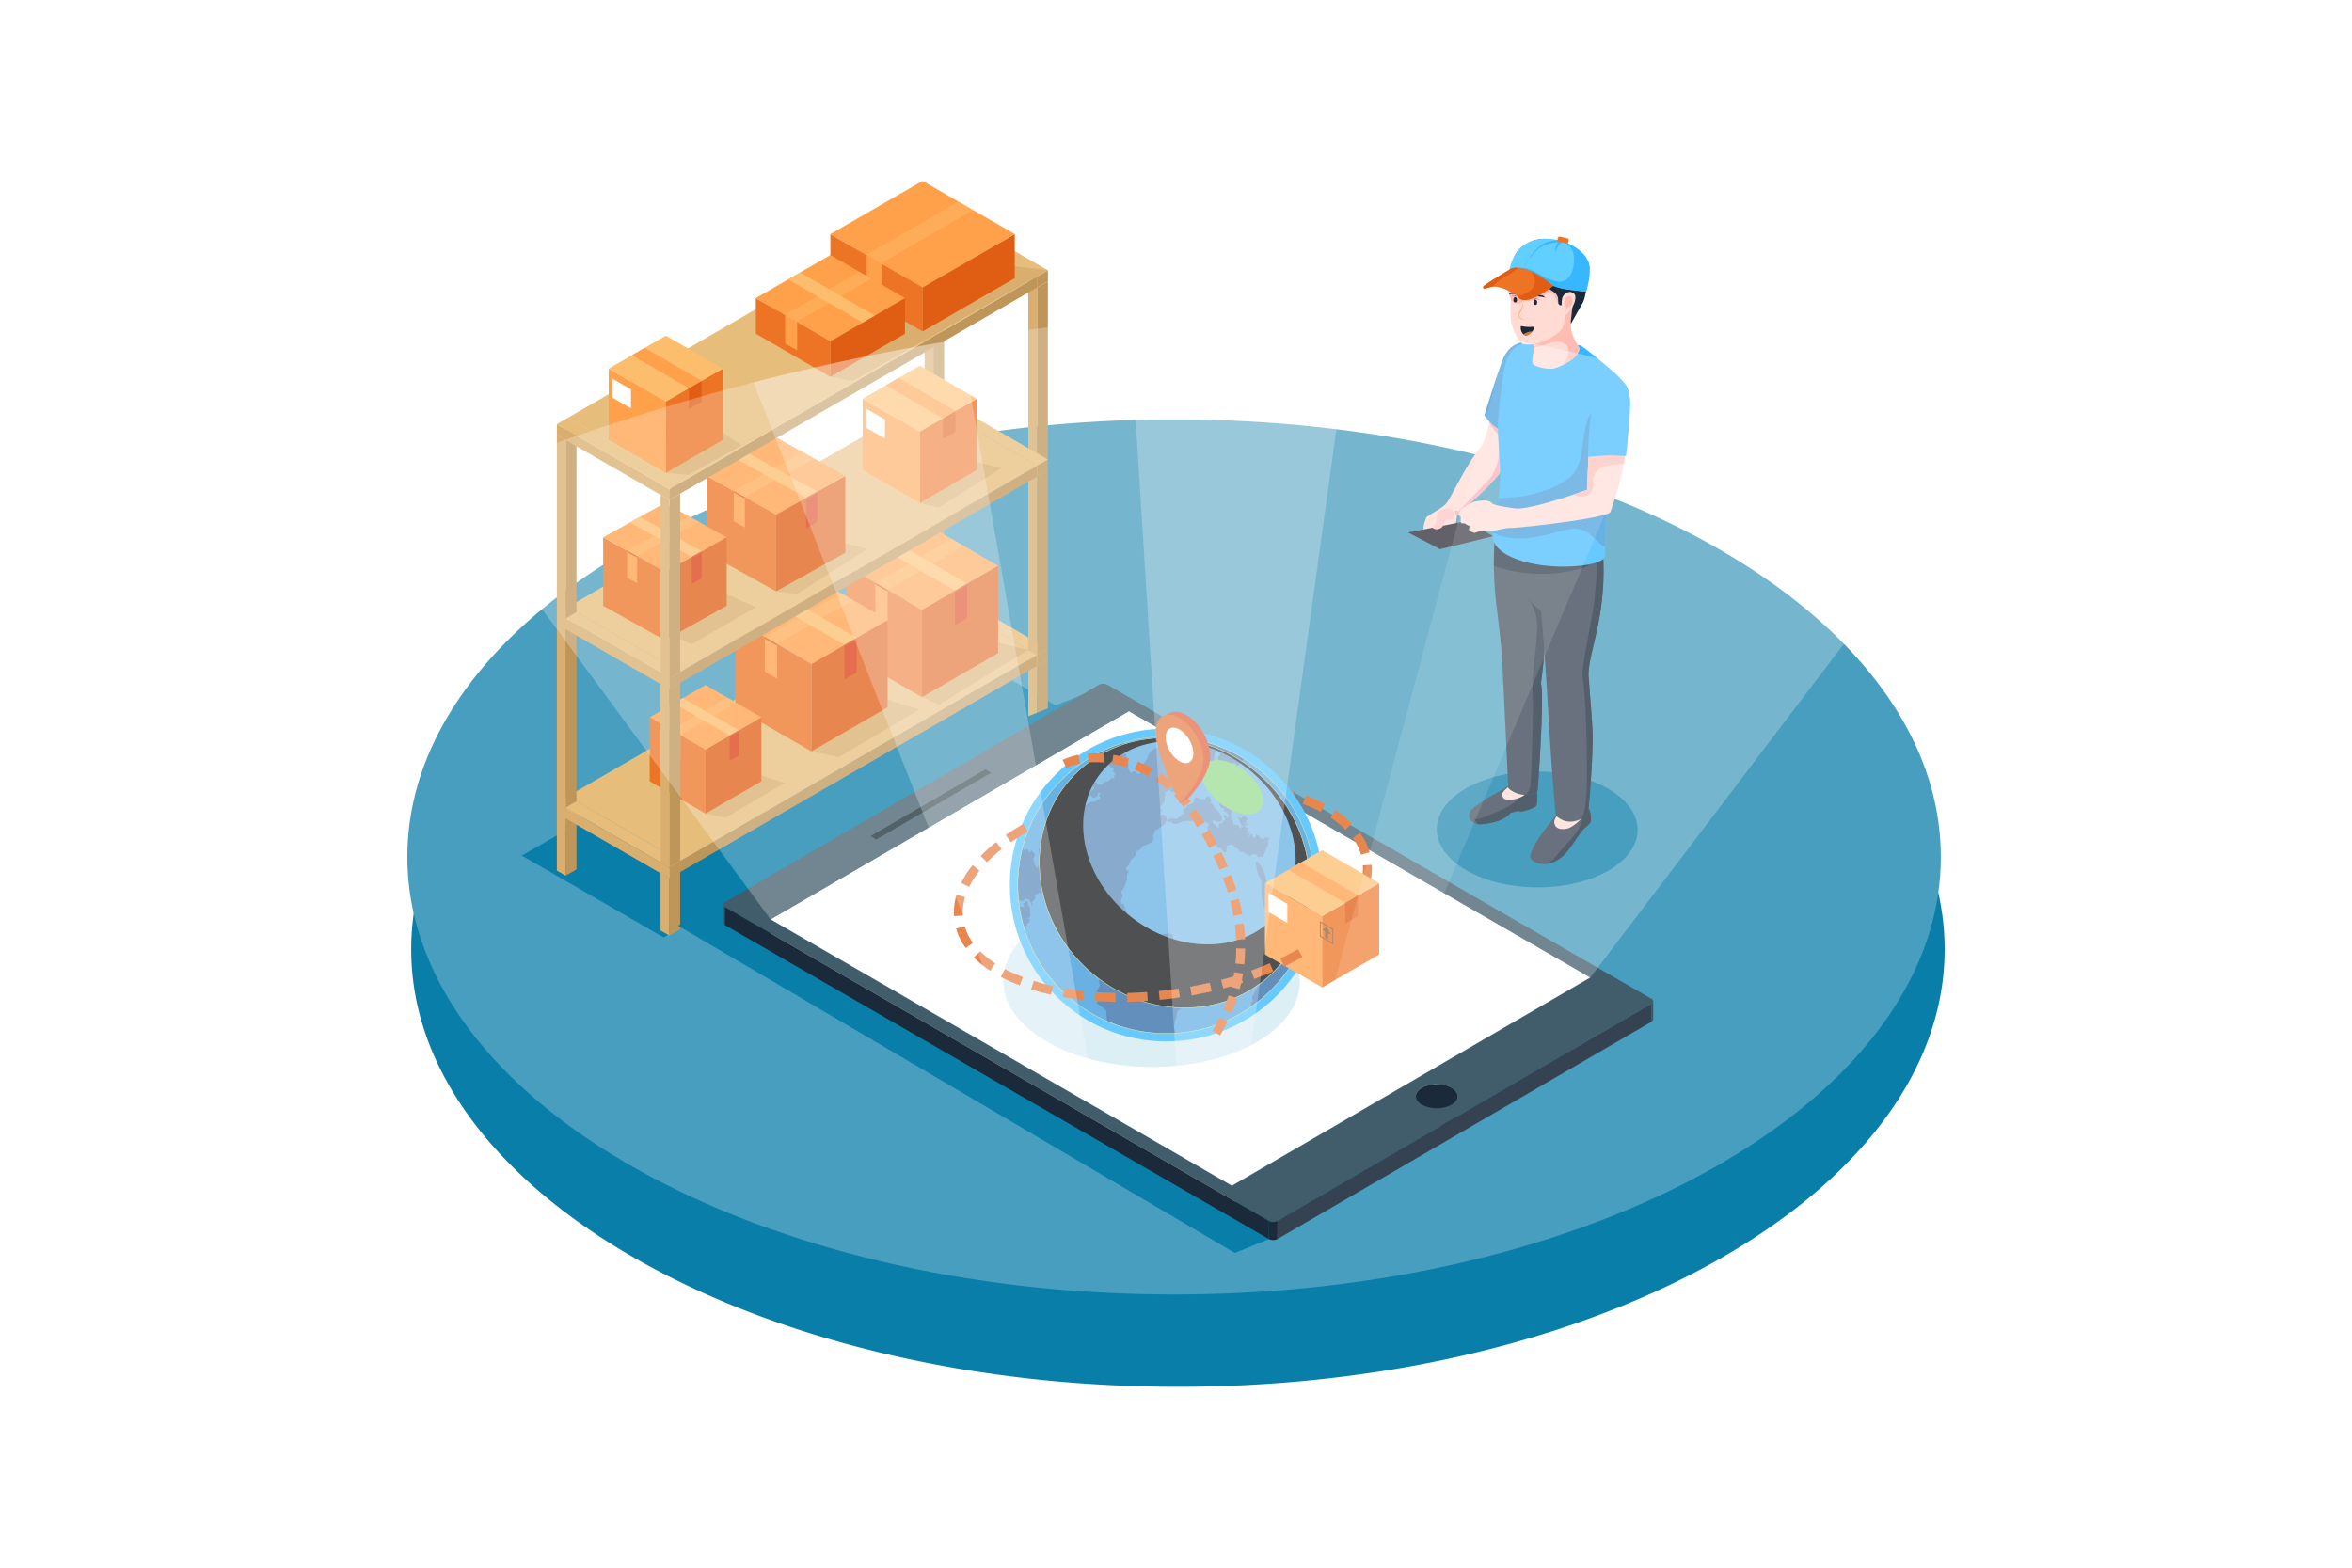 <svg xmlns="http://www.w3.org/2000/svg" xmlns:xlink="http://www.w3.org/1999/xlink" viewBox="0 0 4680 3120"><defs><style>.cls-1{isolation:isolate;}.cls-2,.cls-36,.cls-40,.cls-41{fill:#fff;}.cls-3{fill:#097ea8;}.cls-4{fill:#479ebe;}.cls-5{fill:#bf965a;}.cls-6{fill:#daae6e;}.cls-7{fill:#e7bd7c;}.cls-8{fill:#ed7425;}.cls-9{fill:#e05d14;}.cls-10{fill:#ffa04a;}.cls-11{opacity:0.4;}.cls-12{fill:#fcbe6d;}.cls-13{fill:#dc3d13;}.cls-14{fill:#dba763;}.cls-15{fill:#e8b679;}.cls-16{fill:#354252;}.cls-17{fill:#1a2a3a;}.cls-18{fill:#ffdbd4;}.cls-19{fill:url(#Áåçûìÿííûé_ãðàäèåíò_46);}.cls-20{fill:#3797da;}.cls-21{fill:#2d2c37;}.cls-22{fill:#36b7ff;}.cls-23{fill:#fec7c6;}.cls-24{fill:#ffbcb3;}.cls-25{fill:#61cfff;}.cls-26{fill:#f9af7d;}.cls-27{fill:#754554;}.cls-28{fill:#375a64;}.cls-29{fill:#1a2e35;}.cls-30{fill:#415d6b;}.cls-31{opacity:0.54;}.cls-32{fill:#a8d7e7;}.cls-33{fill:#2e6aa5;}.cls-34{fill:#869741;}.cls-35{fill:#131517;mix-blend-mode:color-dodge;}.cls-36{opacity:0.24;}.cls-37{fill:#7dd171;mix-blend-mode:screen;}.cls-38{fill:none;stroke:#d1e89b;stroke-miterlimit:10;mix-blend-mode:multiply;}.cls-39{fill:#87623f;}.cls-40{opacity:0.25;}.cls-41{opacity:0.12;}</style><linearGradient id="Áåçûìÿííûé_ãðàäèåíò_46" x1="6652.93" y1="872.64" x2="6804.8" y2="1064.89" gradientTransform="matrix(-1, 0, 0, 1, 9608.21, 0)" gradientUnits="userSpaceOnUse"><stop offset="0.12" stop-color="#fca4b5"/><stop offset="0.99" stop-color="#ffadb7"/></linearGradient></defs><title>10</title><g class="cls-1"><g id="_10" data-name="10"><rect id="_10-2" data-name="10" class="cls-2" width="4680" height="3120"/><path class="cls-3" d="M3869.44,1889.21c0,87.63-22.68,172.25-64.89,252.05q-8.33,15.72-17.65,31.19c-150.16,249.31-493.07,447.47-927.15,536.5-161.14,33-334.84,51.05-515.93,51.05-415.35,0-791.91-94.75-1067-248.43q-50.28-28.07-95.93-58.73-43.44-29.18-82.36-60.49c-.71-.56-1.41-1.13-2.12-1.71-175.24-141.76-278.18-314.74-278.18-501.43,0-97.92,28.31-192.07,80.54-279.93q8-13.47,16.77-26.76l2.25-3.39q2.38-3.56,4.8-7.09a755.9,755.9,0,0,1,47.64-62.19c1.25-1.48,2.52-3,3.79-4.43q12-14,24.91-27.64,3.86-4.11,7.8-8.19s0,0,0,0q11.81-12.22,24.27-24.19,29.94-28.83,63.6-56.16l3.89-3.15h0l1.33-1q6-4.86,12.2-9.65h0c1.1-.87,2.21-1.74,3.33-2.59,1.4-1.1,2.82-2.18,4.24-3.27l.81-.62c1.83-1.4,3.68-2.79,5.52-4.19h0l.19-.15q10.9-8.24,22.12-16.3l4.14-3h0q2.55-1.83,5.11-3.63c2.33-1.65,4.67-3.27,7-4.9,3.84-2.68,7.7-5.32,11.59-8l2.8-1.89q17.05-11.5,34.79-22.65,9.36-5.89,18.92-11.68c.87-.54,1.75-1.07,2.63-1.59q4.44-2.7,8.94-5.35c2.62-1.57,5.28-3.13,7.93-4.69l2.21-1.28h0q27-15.67,55.24-30.58,4-2.13,8-4.21,32.74-17,67.21-32.92h0c1.8-.82,3.59-1.66,5.4-2.47,4-1.83,8-3.63,12-5.42,2.51-1.13,5-2.24,7.53-3.35q31.18-13.82,63.62-26.7,14.92-5.93,30.12-11.65l1.81-.69h0c163.47-61.51,348.91-105.54,548.13-127.44a2655.39,2655.39,0,0,1,290.36-15.76C3186.4,1018.42,3869.44,1408.28,3869.44,1889.21Z"/><path class="cls-4" d="M3861.79,1705.46c0,87.64-22.68,172.26-64.88,252q-8.32,15.73-17.65,31.2c-150.16,249.3-493.08,447.46-927.15,536.49-161.15,33.05-334.85,51.06-515.93,51.06-415.35,0-791.92-94.75-1067-248.44q-50.28-28.07-95.93-58.72-43.44-29.17-82.35-60.5c-.72-.56-1.42-1.13-2.13-1.71-175.24-141.76-278.18-314.73-278.18-501.43,0-97.92,28.32-192.07,80.54-279.92q8-13.47,16.78-26.76l2.25-3.39c1.58-2.38,3.18-4.74,4.79-7.1a757.46,757.46,0,0,1,47.64-62.18c1.25-1.48,2.52-3,3.79-4.44q12-14,24.91-27.63,3.86-4.11,7.8-8.19l.05,0q11.8-12.24,24.26-24.2,29.94-28.81,63.61-56.15l3.89-3.15h0l1.33-1q6-4.87,12.21-9.66h0c1.09-.87,2.2-1.73,3.32-2.58l4.24-3.28.82-.61c1.83-1.41,3.68-2.8,5.52-4.19h0a.53.53,0,0,1,.19-.15q10.9-8.25,22.12-16.3l4.13-3h0c1.71-1.23,3.41-2.43,5.11-3.64,2.33-1.64,4.68-3.27,7-4.9q5.74-4,11.59-8l2.79-1.89q17.06-11.5,34.79-22.65,9.36-5.91,18.92-11.69,1.31-.81,2.64-1.59,4.44-2.68,8.93-5.35c2.63-1.56,5.28-3.13,7.94-4.68l2.21-1.28s0,0,0,0q27-15.67,55.25-30.58c2.66-1.41,5.35-2.82,8-4.21q32.74-17,67.2-32.91h0c1.79-.83,3.58-1.66,5.39-2.48q6-2.75,11.95-5.41l7.53-3.36q31.19-13.81,63.63-26.69,14.91-5.93,30.11-11.65l1.81-.7h0c163.48-61.51,348.91-105.53,548.13-127.44a2658.07,2658.07,0,0,1,290.37-15.76C3178.76,834.67,3861.79,1224.53,3861.79,1705.46Z"/><polygon class="cls-3" points="1320.53 1865.66 1038.39 1702.79 1827.9 1246.51 2110.04 1409.39 1320.53 1865.66"/><polygon class="cls-5" points="1878.79 440.5 1878.79 795.38 1857.23 807.84 1857.23 452.95 1878.79 440.5"/><polygon class="cls-6" points="1857.23 452.95 1857.23 807.84 1839.75 797.75 1839.75 442.86 1857.23 452.95"/><polygon class="cls-7" points="1857.25 452.97 1839.75 442.87 1861.32 430.38 1878.82 440.48 1857.25 452.97"/><polygon class="cls-5" points="2085.08 559.63 2085.08 914.52 2063.52 926.97 2063.52 572.09 2085.08 559.63"/><polygon class="cls-6" points="2063.52 572.09 2063.52 926.97 2046.04 916.88 2046.04 562 2063.52 572.09"/><polygon class="cls-7" points="2063.54 572.1 2046.04 562 2067.61 549.52 2085.11 559.62 2063.54 572.1"/><polygon class="cls-5" points="2085.11 538.01 2085.11 559.62 2063.55 572.07 2063.55 550.47 2085.11 538.01"/><polygon class="cls-6" points="2063.55 550.47 2063.55 572.07 1839.75 442.87 1839.75 421.27 2063.55 550.47"/><polygon class="cls-7" points="2063.57 550.48 1839.75 421.27 1861.32 408.79 2085.14 538 2063.57 550.48"/><polygon class="cls-5" points="1878.79 1193.53 1878.79 1307.46 1857.23 1319.92 1857.23 1205.99 1878.79 1193.53"/><polygon class="cls-6" points="1857.23 1205.99 1857.23 1319.92 1839.75 1309.82 1839.75 1195.9 1857.23 1205.99"/><polygon class="cls-7" points="1857.25 1206 1839.75 1195.91 1861.32 1183.42 1878.82 1193.52 1857.25 1206"/><polygon class="cls-5" points="2085.08 1312.67 2085.08 1426.59 2063.52 1439.05 2063.52 1325.13 2085.08 1312.67"/><polygon class="cls-6" points="2063.52 1325.13 2063.52 1439.05 2046.04 1428.96 2046.04 1315.03 2063.52 1325.13"/><polygon class="cls-7" points="2063.54 1325.14 2046.04 1315.04 2067.61 1302.56 2085.11 1312.65 2063.54 1325.14"/><polygon class="cls-5" points="2085.11 1291.05 2085.11 1312.65 2063.55 1325.11 2063.55 1303.51 2085.11 1291.05"/><polygon class="cls-6" points="2063.55 1303.51 2063.55 1325.11 1839.75 1195.91 1839.75 1174.31 2063.55 1303.51"/><polygon class="cls-7" points="2063.57 1303.52 1839.75 1174.31 1861.32 1161.83 2085.14 1291.04 2063.57 1303.52"/><polygon class="cls-5" points="2063.57 1303.52 2063.57 1325.12 1353.44 1735.5 1353.44 1713.9 2063.57 1303.52"/><polygon class="cls-6" points="1353.44 1713.9 1353.44 1735.5 1129.64 1606.29 1129.64 1584.69 1353.44 1713.9"/><polygon class="cls-7" points="1353.46 1713.91 1129.64 1584.7 1839.78 1174.3 2063.6 1303.51 1353.46 1713.91"/><polygon class="cls-5" points="1147.09 1616.39 1147.09 1730.32 1125.52 1742.77 1125.52 1628.85 1147.09 1616.39"/><polygon class="cls-6" points="1125.52 1628.85 1125.52 1742.77 1108.04 1732.68 1108.04 1618.76 1125.52 1628.85"/><polygon class="cls-7" points="1125.55 1628.86 1108.05 1618.76 1129.62 1606.28 1147.12 1616.38 1125.55 1628.86"/><polygon class="cls-5" points="1353.38 1735.53 1353.38 1849.45 1331.81 1861.91 1331.81 1747.98 1353.38 1735.53"/><polygon class="cls-6" points="1331.81 1747.98 1331.81 1861.91 1314.33 1851.82 1314.33 1737.89 1331.81 1747.98"/><polygon class="cls-7" points="1331.84 1748 1314.34 1737.9 1335.9 1725.41 1353.4 1735.51 1331.84 1748"/><polygon class="cls-5" points="1353.4 1713.91 1353.4 1735.51 1331.84 1747.97 1331.84 1726.37 1353.4 1713.91"/><polygon class="cls-6" points="1331.84 1726.37 1331.84 1747.97 1108.04 1618.76 1108.04 1597.16 1331.84 1726.37"/><polygon class="cls-7" points="1331.87 1726.38 1108.05 1597.17 1129.62 1584.68 1353.44 1713.89 1331.87 1726.38"/><polygon class="cls-5" points="1878.79 817.01 1878.79 1171.9 1857.23 1184.36 1857.23 829.47 1878.79 817.01"/><polygon class="cls-6" points="1857.23 829.47 1857.23 1184.36 1839.75 1174.27 1839.75 819.38 1857.23 829.47"/><polygon class="cls-7" points="1857.25 829.49 1839.75 819.39 1861.32 806.9 1878.82 817 1857.25 829.49"/><polygon class="cls-5" points="2085.08 936.15 2085.08 1291.04 2063.52 1303.49 2063.52 948.61 2085.08 936.15"/><polygon class="cls-6" points="2063.52 948.61 2063.52 1303.49 2046.04 1293.4 2046.04 938.51 2063.52 948.61"/><polygon class="cls-7" points="2063.54 948.62 2046.04 938.52 2067.61 926.04 2085.11 936.13 2063.54 948.62"/><polygon class="cls-5" points="2085.11 914.53 2085.11 936.13 2063.55 948.59 2063.55 926.99 2085.11 914.53"/><polygon class="cls-6" points="2063.55 926.99 2063.55 948.59 1839.75 819.39 1839.75 797.79 2063.55 926.99"/><polygon class="cls-7" points="2063.57 927 1839.75 797.79 1861.32 785.31 2085.14 914.52 2063.57 927"/><path class="cls-6" d="M1975.29,1274.16c10.75,6.2,70.75,19.24,70.75,19.24l-177.33,109.1-34.27-15.06,65.76-113.28Z"/><polygon class="cls-6" points="1758.63 1389.76 1829.74 1412.3 1668.8 1506.72 1614.51 1495.38 1626.14 1423.55 1758.63 1389.76"/><polygon class="cls-8" points="1834.43 1387.44 1682.83 1299.91 1682.83 1125.94 1834.43 1213.47 1834.43 1387.44"/><polygon class="cls-9" points="1834.43 1387.44 1986.04 1299.91 1986.04 1125.94 1834.43 1213.47 1834.43 1387.44"/><polygon class="cls-10" points="1834.43 1213.47 1986.04 1125.94 1834.43 1038.41 1682.83 1125.94 1834.43 1213.47"/><polygon class="cls-10" points="1766.12 1242.75 1741.76 1228.69 1741.76 1159.96 1766.12 1174.03 1766.12 1242.75"/><g class="cls-11"><polygon class="cls-12" points="1766.12 1174.03 1917.72 1086.5 1893.36 1072.43 1741.76 1159.96 1766.12 1174.03"/></g><polygon class="cls-13" points="1900.2 1244.23 1924.56 1230.16 1924.56 1161.44 1900.2 1175.5 1900.2 1244.23"/><polygon class="cls-12" points="1900.2 1175.5 1748.59 1087.97 1772.95 1073.91 1924.56 1161.44 1900.2 1175.5"/><polygon class="cls-9" points="1900.2 1175.5 1900.2 1178.34 1915.05 1170.4 1924.56 1164.43 1924.56 1161.44 1900.2 1175.5"/><polygon class="cls-9" points="1752.63 1169.71 1766.12 1176.92 1766.12 1174.03 1741.76 1159.96 1741.76 1162.89 1752.63 1169.71"/><polygon class="cls-8" points="1614.51 1495.38 1462.91 1407.85 1462.91 1233.88 1614.51 1321.41 1614.51 1495.38"/><polygon class="cls-9" points="1614.51 1495.38 1766.12 1407.85 1766.12 1233.88 1614.51 1321.41 1614.51 1495.38"/><polygon class="cls-10" points="1614.51 1321.41 1766.12 1233.88 1614.51 1146.35 1462.91 1233.88 1614.51 1321.41"/><polygon class="cls-10" points="1546.19 1350.69 1521.83 1336.63 1521.83 1267.9 1546.19 1281.97 1546.19 1350.69"/><g class="cls-11"><polygon class="cls-12" points="1546.19 1281.97 1697.8 1194.44 1673.44 1180.37 1521.83 1267.9 1546.19 1281.97"/></g><polygon class="cls-13" points="1680.27 1352.17 1704.63 1338.1 1704.63 1269.38 1680.27 1283.44 1680.27 1352.17"/><polygon class="cls-12" points="1680.27 1283.44 1528.67 1195.91 1553.03 1181.85 1704.63 1269.38 1680.27 1283.44"/><polygon class="cls-9" points="1680.27 1283.44 1680.27 1286.28 1695.12 1278.34 1704.63 1272.37 1704.63 1269.38 1680.27 1283.44"/><polygon class="cls-9" points="1532.71 1277.65 1546.19 1284.86 1546.19 1281.97 1521.83 1267.9 1521.83 1270.83 1532.71 1277.65"/><polygon class="cls-6" points="1509.48 1541.7 1561.58 1558.22 1443.65 1627.4 1403.88 1619.09 1412.4 1566.46 1509.48 1541.7"/><polygon class="cls-8" points="1403.88 1619.09 1292.79 1554.95 1292.79 1427.48 1403.88 1491.62 1403.88 1619.09"/><polygon class="cls-9" points="1403.88 1619.09 1514.96 1554.95 1514.96 1427.48 1403.88 1491.62 1403.88 1619.09"/><polygon class="cls-10" points="1403.88 1491.62 1514.96 1427.48 1403.88 1363.35 1292.79 1427.48 1403.88 1491.62"/><polygon class="cls-10" points="1353.82 1513.07 1335.97 1502.77 1335.97 1452.41 1353.82 1462.72 1353.82 1513.07"/><g class="cls-11"><polygon class="cls-12" points="1353.82 1462.72 1464.9 1398.58 1447.06 1388.28 1335.97 1452.41 1353.82 1462.72"/></g><polygon class="cls-13" points="1452.06 1514.16 1469.91 1503.85 1469.91 1453.49 1452.06 1463.8 1452.06 1514.16"/><polygon class="cls-12" points="1452.06 1463.8 1340.98 1399.66 1358.83 1389.36 1469.91 1453.49 1452.06 1463.8"/><polygon class="cls-9" points="1452.06 1463.8 1452.06 1465.88 1462.94 1460.06 1469.91 1455.69 1469.91 1453.49 1452.06 1463.8"/><polygon class="cls-9" points="1343.94 1459.55 1353.82 1464.84 1353.82 1462.72 1335.97 1452.41 1335.97 1454.56 1343.94 1459.55"/><polygon class="cls-5" points="2063.57 927 2063.57 948.6 1353.44 1358.98 1353.44 1337.38 2063.57 927"/><polygon class="cls-6" points="1353.44 1337.38 1353.44 1358.98 1129.64 1229.78 1129.64 1208.17 1353.44 1337.38"/><polygon class="cls-7" points="1353.46 1337.39 1129.64 1208.18 1839.78 797.78 2063.6 926.99 1353.46 1337.39"/><polygon class="cls-6" points="1433.35 1176.87 1503.92 1208.37 1376.37 1282.24 1314.33 1252.34 1353.44 1171.28 1433.35 1176.87"/><polygon class="cls-8" points="1544.18 1176.87 1406.32 1099.97 1406.32 947.14 1544.18 1024.04 1544.18 1176.87"/><polygon class="cls-6" points="1654.37 1073.91 1726.46 1092.6 1586.13 1181.85 1544.18 1176.87 1562.3 1103.81 1654.37 1073.91"/><polygon class="cls-9" points="1544.18 1176.87 1682.05 1099.97 1682.05 947.14 1544.18 1024.04 1544.18 1176.87"/><polygon class="cls-10" points="1544.18 1024.04 1682.05 947.14 1544.18 870.24 1406.32 947.14 1544.18 1024.04"/><polygon class="cls-10" points="1482.06 1049.76 1459.91 1037.4 1459.91 977.03 1482.06 989.38 1482.06 1049.76"/><g class="cls-11"><polygon class="cls-12" points="1482.06 989.38 1619.92 912.49 1597.77 900.13 1459.91 977.03 1482.06 989.38"/></g><polygon class="cls-13" points="1603.99 1051.06 1626.14 1038.7 1626.14 978.32 1603.99 990.68 1603.99 1051.06"/><polygon class="cls-12" points="1603.99 990.68 1466.12 913.78 1488.28 901.43 1626.14 978.32 1603.99 990.68"/><polygon class="cls-9" points="1603.99 990.68 1603.99 993.17 1617.49 986.19 1626.14 980.96 1626.14 978.32 1603.99 990.68"/><polygon class="cls-9" points="1469.8 985.59 1482.06 991.93 1482.06 989.38 1459.91 977.03 1459.91 979.6 1469.8 985.59"/><polygon class="cls-8" points="1323.07 1274.16 1200.2 1205.62 1200.2 1069.4 1323.07 1137.94 1323.07 1274.16"/><polygon class="cls-9" points="1323.07 1274.16 1445.94 1205.62 1445.94 1069.4 1323.07 1137.94 1323.07 1274.16"/><polygon class="cls-10" points="1323.07 1137.94 1445.94 1069.4 1323.07 1000.86 1200.2 1069.4 1323.07 1137.94"/><polygon class="cls-10" points="1267.7 1160.87 1247.96 1149.85 1247.96 1096.04 1267.7 1107.05 1267.7 1160.87"/><g class="cls-11"><polygon class="cls-12" points="1267.7 1107.05 1390.57 1038.51 1370.83 1027.5 1247.96 1096.04 1267.7 1107.05"/></g><polygon class="cls-13" points="1376.37 1162.02 1396.11 1151.01 1396.11 1097.19 1376.37 1108.21 1376.37 1162.02"/><polygon class="cls-12" points="1376.37 1108.21 1253.49 1039.67 1273.24 1028.66 1396.11 1097.19 1376.37 1108.21"/><polygon class="cls-9" points="1376.37 1108.21 1376.37 1110.43 1388.41 1104.21 1396.11 1099.54 1396.11 1097.19 1376.37 1108.21"/><polygon class="cls-9" points="1256.77 1103.67 1267.7 1109.32 1267.7 1107.05 1247.96 1096.04 1247.96 1098.33 1256.77 1103.67"/><polygon class="cls-5" points="1147.09 1239.87 1147.09 1594.76 1125.52 1607.22 1125.52 1252.33 1147.09 1239.87"/><polygon class="cls-6" points="1125.52 1252.33 1125.52 1607.22 1108.04 1597.12 1108.04 1242.24 1125.52 1252.33"/><polygon class="cls-7" points="1125.55 1252.34 1108.05 1242.25 1129.62 1229.76 1147.12 1239.86 1125.55 1252.34"/><polygon class="cls-5" points="1353.38 1359.01 1353.38 1713.89 1331.81 1726.35 1331.81 1371.47 1353.38 1359.01"/><polygon class="cls-6" points="1331.81 1371.47 1331.81 1726.35 1314.33 1716.26 1314.33 1361.37 1331.81 1371.47"/><polygon class="cls-7" points="1331.84 1371.48 1314.34 1361.38 1335.9 1348.89 1353.4 1358.99 1331.84 1371.48"/><polygon class="cls-5" points="1353.4 1337.39 1353.4 1358.99 1331.84 1371.45 1331.84 1349.85 1353.4 1337.39"/><polygon class="cls-6" points="1331.84 1349.85 1331.84 1371.45 1108.04 1242.25 1108.04 1220.64 1331.84 1349.85"/><polygon class="cls-7" points="1331.87 1349.86 1108.05 1220.65 1129.62 1208.16 1353.44 1337.37 1331.87 1349.86"/><polygon class="cls-5" points="2063.57 550.48 2063.57 572.09 1353.44 982.46 1353.44 960.86 2063.57 550.48"/><polygon class="cls-6" points="1353.44 960.86 1353.44 982.46 1129.64 853.26 1129.64 831.66 1353.44 960.86"/><polygon class="cls-7" points="1353.46 960.87 1129.64 831.66 1839.78 421.26 2063.6 550.47 1353.46 960.87"/><polygon class="cls-6" points="2008.54 528.46 2085.14 538 1696.34 758.38 1652.28 749.9 1788.74 555.04 2008.54 528.46"/><polygon class="cls-5" points="1147.09 863.36 1147.09 1218.24 1125.52 1230.7 1125.52 875.81 1147.09 863.36"/><polygon class="cls-6" points="1125.52 875.81 1125.52 1230.7 1108.04 1220.61 1108.04 865.72 1125.52 875.81"/><polygon class="cls-7" points="1125.55 875.82 1108.05 865.73 1129.62 853.24 1147.12 863.34 1125.55 875.82"/><polygon class="cls-5" points="1353.38 982.49 1353.38 1337.37 1331.81 1349.83 1331.81 994.95 1353.38 982.49"/><polygon class="cls-6" points="1331.81 994.95 1331.81 1349.83 1314.33 1339.74 1314.33 984.85 1331.81 994.95"/><polygon class="cls-7" points="1331.84 994.96 1314.34 984.86 1335.9 972.38 1353.4 982.47 1331.84 994.96"/><polygon class="cls-5" points="1353.4 960.87 1353.4 982.47 1331.84 994.93 1331.84 973.33 1353.4 960.87"/><polygon class="cls-6" points="1331.84 973.33 1331.84 994.93 1108.04 865.73 1108.04 844.13 1331.84 973.33"/><polygon class="cls-7" points="1331.87 973.34 1108.05 844.13 1129.62 831.65 1353.44 960.86 1331.87 973.34"/><polygon class="cls-8" points="1835.76 659.64 1652.28 553.71 1652.28 465.93 1835.76 571.86 1835.76 659.64"/><path class="cls-9" d="M1835.76,571.86v87.78l126-72.78,57.42-33.15V465.93L1996.59,479h0Z"/><polygon class="cls-10" points="1835.76 571.86 2019.23 465.93 1835.76 360 1652.28 465.93 1835.76 571.86"/><polygon class="cls-10" points="1753.95 594.49 1724.47 577.47 1724.47 494.29 1753.95 511.31 1753.95 594.49"/><g class="cls-11"><polygon class="cls-12" points="1753.07 524.12 1936.55 418.19 1907.07 401.17 1723.59 507.1 1753.07 524.12"/></g><polygon class="cls-8" points="1652.28 749.9 1503.92 664.24 1503.92 593.26 1652.28 678.91 1652.28 749.9"/><path class="cls-9" d="M1652.28,678.91v71L1754.2,691l46.44-26.8v-71l-18.31,10.57h0Z"/><polygon class="cls-10" points="1652.28 678.91 1800.64 593.26 1652.28 507.6 1503.92 593.26 1652.28 678.91"/><polygon class="cls-10" points="1586.13 697.21 1562.3 683.45 1562.3 616.19 1586.13 629.96 1586.13 697.21"/><g class="cls-11"><polygon class="cls-12" points="1585.42 640.31 1733.78 554.66 1709.94 540.9 1561.58 626.55 1585.42 640.31"/></g><polyline class="cls-12" points="1740.47 628 1716.63 641.76 1568.27 556.1 1592.11 542.34"/><polygon class="cls-14" points="1324.8 940.02 1324.8 799.22 1438.27 742.65 1438.27 875.47 1324.8 940.02"/><polygon class="cls-15" points="1324.8 940.02 1324.8 799.22 1211.34 742.65 1211.34 875.47 1324.8 940.02"/><polygon class="cls-6" points="1324.84 941.23 1370.78 944.76 1475.26 886 1417.59 846.58 1302.64 890.97 1324.84 941.23"/><polygon class="cls-8" points="1438.27 733.62 1438.27 875.47 1358.91 921.48 1324.84 941.23 1324.84 922.12 1324.83 892.95 1324.81 799.22 1438.27 733.62"/><polygon class="cls-10" points="1324.84 941.23 1324.8 799.22 1211.34 733.62 1211.34 875.47 1324.84 941.23"/><polygon class="cls-12" points="1211.34 733.62 1324.8 799.22 1438.27 733.62 1324.84 668.04 1211.34 733.62"/><polygon class="cls-9" points="1396.09 799.31 1370.78 814 1370.78 772.56 1396.09 757.86 1396.09 799.31"/><polygon class="cls-10" points="1396.09 757.86 1282.78 692.35 1257.42 707 1370.78 772.61 1396.09 757.86"/><polygon class="cls-2" points="1255.52 774.88 1255.52 812.81 1218.08 791.17 1218.08 753.2 1255.52 774.88"/><polygon class="cls-14" points="1830.07 999.91 1830.07 859.12 1943.54 802.55 1943.54 935.37 1830.07 999.91"/><polygon class="cls-15" points="1830.07 999.91 1830.07 859.12 1716.6 802.55 1716.6 935.37 1830.07 999.91"/><polygon class="cls-6" points="1924.08 914.53 1992.91 931.61 1868.01 1010.33 1830.11 1001.12 1848.49 914.53 1924.08 914.53"/><polygon class="cls-8" points="1943.54 793.52 1943.54 935.37 1864.18 981.38 1830.11 1001.13 1830.1 982.02 1830.1 952.84 1830.08 859.11 1943.54 793.52"/><polygon class="cls-10" points="1830.11 1001.12 1830.07 859.12 1716.6 793.52 1716.6 935.37 1830.11 1001.12"/><polygon class="cls-12" points="1716.6 793.52 1830.07 859.12 1943.54 793.52 1830.11 727.94 1716.6 793.52"/><polygon class="cls-9" points="1901.35 859.21 1876.05 873.9 1876.05 832.46 1901.35 817.75 1901.35 859.21"/><polygon class="cls-10" points="1901.35 817.75 1788.05 752.25 1762.69 766.9 1876.05 832.5 1901.35 817.75"/><polygon class="cls-2" points="1760.79 834.78 1760.79 872.71 1723.35 851.07 1723.35 813.1 1760.79 834.78"/><path class="cls-3" d="M3199.55,1569.49c-78.27-45.19-204.77-45.42-282.56-.51s-77.39,118,.89,163.14,204.78,45.42,282.56.51S3277.83,1614.68,3199.55,1569.49Z"/><path class="cls-16" d="M3057.24,1602.55c-1.53,5-20.36,10.34-26.58,12s-9.34-.86-9.34-.86-13.32,3.27-15.41,4-1,4.11-16.2,12.31c-14.56,7.84-41.25,11-48.32,10.57-.34,0-.63,0-.88-.08-5.39-.8-14.78-7.38-16-11.28s-2.31-9.32,2.29-16.2,33.23-25.58,39.69-28.63,41.51-24.17,41.51-24.17,7.91.5,17.4,1.66c13.53,1.67,30.25,4.72,31.73,9.68C3059.64,1580,3058.78,1597.59,3057.24,1602.55Z"/><path class="cls-17" d="M3057.24,1602.55c-1.53,5-20.36,10.34-26.58,12s-9.34-.86-9.34-.86-13.32,3.27-15.41,4-1,4.11-16.2,12.31c-14.56,7.84-41.25,11-48.32,10.57a59,59,0,0,1-8.66-11.5c8,2.53,16.53-.77,24.2-4.15,17.76-7.83,39.89-15.43,55.39-27.26,12.18-9.31,13.93-21.39,13.08-35.79,13.53,1.67,30.25,4.72,31.73,9.68C3059.64,1580,3058.78,1597.59,3057.24,1602.55Z"/><path class="cls-18" d="M3002,1565.85s-15.66,10.42-12.82,17.88,5.52,7.79,18.49,7.54,30.72-9.43,32.48-17.29-9.54-9.06-9.54-9.06Z"/><path class="cls-16" d="M3078,1207.09c-.67,26.64-2.15,57.72-5,90.79-1.76,20.34-4,41.41-6.92,62.67,7.17,20-5.34,203.33-6.4,210.5-.91,7.17-6.4,9.3-23.49,10.68H3036c-17.24,1.37-35.24-11.6-35.08-14.49.3-3-10.37-224.85-11.59-244.37s-.92-31.73-11.14-113.64a712.88,712.88,0,0,1-5.65-82.82c-.3-34.81,2.29-55.68,2.29-55.68l55.09,26.59,47.88,23.13s.34,7.76.55,21.38C3078.61,1157.1,3078.69,1179.75,3078,1207.09Z"/><path class="cls-17" d="M3036.17,1581.73c17.08-1.37,22.57-3.51,23.49-10.68s13.57-190.52,6.4-210.5c7.63-55.83,10.83-110.44,11.9-153.45l-37.52-14.8c2,2.29,18,21.35,18.3,54.15.31,34.93-11,90.91-9.15,134.08s-2.13,160.93-4.73,184.42C3044.25,1570.44,3041.05,1576.08,3036.17,1581.73Z"/><path class="cls-16" d="M3164.76,1636.19c-2,4.33-14.12,13.59-17.62,18.09s-19.92,29.63-29.45,41.22-23.56,21.59-40.32,23.74c-1.29.16-2.55.28-3.76.33-14.61.69-24-6-25.71-8.1-1.86-2.31-3.74-2.92-2.66-10.49s17.27-35.88,26.71-47.22c7-8.44,18.23-23.63,23.74-30.88a39.81,39.81,0,0,1,3.25-4.07l-1.06-.58s43.43-9.8,58.6-9.49c2.64,0,4.44.41,5,1.18C3165.16,1615.11,3166.74,1631.85,3164.76,1636.19Z"/><path class="cls-17" d="M3164.76,1636.19c-2,4.33-14.12,13.59-17.62,18.09s-19.92,29.63-29.45,41.22-23.56,21.59-40.32,23.74c-1.29.16-2.55.28-3.76.33,8.08-2.13,15.39-6.2,20.77-13.44,18.28-24.66,43.55-41.08,53.28-72.3,2.63-8.45,4.18-17.84,8.82-25.09,2.64,0,4.44.41,5,1.18C3165.16,1615.11,3166.74,1631.85,3164.76,1636.19Z"/><path class="cls-18" d="M3100.22,1620.66s-8.46,9.55-7.61,16.25c1.91,15,17.24,14.13,27,11.84s32-20.84,30-28.09S3100.22,1620.66,3100.22,1620.66Z"/><path class="cls-16" d="M3169,1465.34c.15,61-8.7,154.22-9.76,155.28a57.24,57.24,0,0,1-14,9.46c-12.51,6.11-31.27,9.92-49.57-7.16-10.68-115.63-15.26-215.08-17.85-254q-2.59-41.14-4.83-71.06c-4.1-55.69-6.92-82.7-6.92-82.7s-32.33-22.88-37.51-42.41c-2.15-7.8-3.21-20.88-3.71-33.77-.76-19.33-.27-38.22-.27-38.22s1.93-1.3,5.36-3.46c12.24-7.66,43.65-26.12,75.48-35,37.53-10.45,75.64-7.56,83.61,42.08a92,92,0,0,1,1.2,10c0,.22.05.43.06.66.12,1.84.2,3.74.25,5.7,3.52,122.65-36.6,192.82-28.67,233.39C3162,1367.87,3168.88,1436.06,3169,1465.34Z"/><path class="cls-17" d="M3145.23,1630.08a57.33,57.33,0,0,0,14-9.45c1.07-1.07,9.92-94.27,9.77-155.29-.16-29.28-7-97.47-7.17-111.2-7.93-40.57,32.19-110.74,28.68-233.38a106.3,106.3,0,0,0-1.53-16.32c-7.78,3.35-12.51,5.49-12.51,5.49s4.27,47.29-10.83,127.52-18.61,101.28-16,115.78c2.75,14.64,5.35,47.13,7.17,120.2,2,73.06,2,144.3-11.44,156.5Z"/><path class="cls-18" d="M2979,923.07a32,32,0,0,0,14.79-2.75,24.18,24.18,0,0,0,10.68-10.06c16.63-29.6,24.71-213.71,24.71-213.71s-27.46,1.22-38.74,30.2c-7,18.46-16.94,72.46-27.31,114.41-5.34,21.81-11,40.26-16.47,48.81l-.16.3a22.49,22.49,0,0,1-1.52,2C2934,905.22,2957.46,922.46,2979,923.07Z"/><path class="cls-18" d="M2834.21,1073.17c3.2,10.06,22.11,3,31,.91,8.69-2.13,27.31-26.39,27.31-26.39s5.49-7.16,5.64-14a15.26,15.26,0,0,1,.46-3.82c1.22-5.34,6.1-11.28,23.34-25.77,21.5-18,66.65-60.41,70.77-79,.31-1.68.77-3.2,1.07-4.73,2.44-12.35,1.68-16.32-11.74-12.2v.15a57.55,57.55,0,0,0-7.78,2.6s-15.41-3.21-21.51-9.77c-6.1-6.4-6.1-11.13-6.1-11.13l-.16.3c-1.83,1.68-16.32,17.85-39.5,60.1-24.71,45.15-26.85,50.34-33.41,55.53-6.41,5-12,8.69-12,8.69s-22.42,13.12-23.49,15.25c-1.22,2.29-5.34,15.41-5.34,16.79C2832.68,1047.69,2831,1063.1,2834.21,1073.17Z"/><path class="cls-19" d="M2894.92,1017.49c2,3,3.66,12.35,3.66,12.35,1.22-5.34,6.1-11.28,23.34-25.77,21.5-18,66.65-60.41,70.77-79,.31-1.68.77-3.2,1.07-4.73a24.18,24.18,0,0,0,10.68-10.06c16.63-29.6,24.71-213.71,24.71-213.71s-27.46,1.22-38.74,30.2c-7,18.46-16.94,72.46-27.31,114.41,6.1,9.6,18.92,25.16,18.92,25.16v41.95c0,2.9-1.22,8.39-3.05,14.8-3.36,10.52-9,23.49-15.56,30.35-10.68,11.6-61.48,64.07-61.48,64.07S2893.09,1014.44,2894.92,1017.49Z"/><path class="cls-20" d="M3031.65,680.59s-28.13,1.31-41.09,34.24-36.93,111.6-36.93,111.6,18.45,30.66,52.79,37.1S3031.65,680.59,3031.65,680.59Z"/><polygon class="cls-21" points="2920.05 1036.67 2801.59 1059.67 2865.41 1093.01 2970.86 1067.2 2920.05 1036.67"/><path class="cls-17" d="M3152.39,1122.53a27.39,27.39,0,0,0,11.45,2.9,281,281,0,0,1-85.48,16.4,297.4,297.4,0,0,1-53.52-2.83,283.56,283.56,0,0,1-52.29-12.59c-.3-34.81,2.29-55.68,2.29-55.68l55.09,26.59c12.24-7.66,43.65-26.12,75.48-35C3126.23,1077.69,3143,1098.34,3152.39,1122.53Z"/><path class="cls-22" d="M3241.48,792.19c0,7.36-3.16,23.26-6.2,37-2.82,12.78-5.54,23.71-5.54,24.29,0,0-2.75,8.25-6.71,21.36-8.24,27.16-21.21,75.21-24.71,116.24-3.73,42.6-4,74.64-4.1,93.32,0,8.07,0,13.65-.17,16.51-.77,9.46-.92,13.57-22.58,20.13a32.14,32.14,0,0,1-4.88,1.22c-24.41,5.65-91.07,11.75-148.73-9.46-56.13-20.59-47-49.88-47-49.88l.4-2.24c1.45-8.5,6.72-39.73,10.26-69.32,1.95-16.21,3.37-31.93,3.37-43.14-.15-35.39-3.51-62.39-4.42-92.9s10.07-106.78,13.12-122.18c3.2-15.56,11.9-41.18,32.18-47,20.45-5.8,109.23-5.34,121.58,2.9s36,27.75,63,50.95S3241.48,778.16,3241.48,792.19Z"/><path class="cls-20" d="M3235.28,829.21c-2.82,12.78-5.54,23.71-5.54,24.29,0,0-2.75,8.25-6.71,21.36-8.24,27.16-21.21,75.21-24.71,116.24-3.73,42.6-4,74.64-4.1,93.32-.82,1.31-1.66,2.62-2.5,3.91-21.9-16.82-36.93-41.1-65.44-35.67-27.82,5.29-54.86,14.32-83,17.8-24.17,3-50.61.82-72-9.76,1.45-8.5,6.72-39.73,10.26-69.32,47.91-.85,97.71-10,137.27-37.53,41.78-29,21.44-94.73,48.53-134,14.8-21.44,43.41-20.82,61.28-.39A52,52,0,0,1,3235.28,829.21Z"/><path class="cls-18" d="M3236.42,857.38c-1.11,16.63-2.41,31.46-2.69,40.63a176.3,176.3,0,0,1-2.65,23.89c-5.51,32.46-18.25,73-26.44,96.41-16.23,8.33-33.55-19.73-41.85-35.79-1.71-3.3-3-6.11-3.89-8-.72-1.56-1.11-2.48-1.11-2.48s2.52-72.33,8.48-135.22q.63-6.8,1.34-13.39c6.92-65.52,50.18-64.21,50.18-64.21C3240.74,756.91,3239.31,813.43,3236.42,857.38Z"/><path class="cls-18" d="M3204.64,1018.31c-2.3,12.84-183.15,32.64-196.62,32.23s-27.12,4.68-37.22,5.9-22.2-.68-22.2-.68l-14.78,4.88s-11.09-3.57-11-7,2.5-7.32,2.5-7.32a8.28,8.28,0,0,1-5.47-1.31,67,67,0,0,0-6.17-3.42s-6.46.37-7-1.53,0-11.4,0-11.4-4.85-3-4.78-5.47,4.86-9.54,4.86-9.54,16.48-11.27,24.36-14.26,25-3.43,25-3.43,9.45,1.43,12,4.92,15,6.54,46,10.89c20.78,2.92,78.65-14.84,114.53-26.82,17.68-5.9,30.08-10.42,30.24-10.42a21.8,21.8,0,0,1,9.14,1.25c9.41,3,19.74,9.72,19.74,9.72C3201.11,996.55,3206.92,1005.46,3204.64,1018.31Z"/><path class="cls-23" d="M2865,1015.63s-3.78,3.68-4.63,6.69-1.48,11.1-2.76,15.62-1.43,5.4-1.43,5.4-5.31,4-5.39,6.55,7.73,4,10.29,3.23,8.17-2.16,10.08-6.66a72.58,72.58,0,0,0,3.22-10.16l5.89-2.23s13.12,1.66,13.68-8.45-8.84-13.31-13.91-13.15S2865,1015.63,2865,1015.63Z"/><path class="cls-24" d="M3236.42,857.38c-1.11,16.63-2.41,31.46-2.69,40.63a176.3,176.3,0,0,1-2.65,23.89c-15.45,4.57-36.41,1.12-48.76,11.47-18.15,15.16-9.24,19.85-13,38.58a17.8,17.8,0,0,1-1.25,3.84,18.8,18.8,0,0,1-5.25,6.73c-8.07,6.67-21.53,7.87-30.83,2-1.09.14-2.2.31-3.3.48,17.68-5.9,30.08-10.42,30.24-10.42-.72-1.56-1.11-2.48-1.11-2.48s2.52-72.33,8.48-135.22c21.79-4.73,44.27-5.66,66-1.05Z"/><path class="cls-22" d="M3211.51,755.2S3183.75,749,3172,792.86c-12.08,44.81-11.87,116.1-11.87,116.1s36.48-3,48.28-2.6,27.09,1.2,27.09,1.2,10.36-93.55,7.84-113.91S3235.66,754.93,3211.51,755.2Z"/><path class="cls-18" d="M3051.36,694.56c-.31,16.73-4.83,23.67-1,30,3.3,5.1,32.59,12.68,45.32,7.87,4.36-1.6,8.38-3.38,11.88-5a.55.55,0,0,1,.35-.16c24.66-11.71,30.14-22.25,33-27.17a10.48,10.48,0,0,0,.13-10.52s-17.57-24.66-15.08-45.12c.67-5.33,1.5-16.18,2.15-26.86.91-13.6,1.81-26.69,1.81-26.69s-10.58-22.21-20.78-21.3c-10.21,1.08-59.79,50.9-59.79,50.9s.79,20.72,1.41,40.93c.36,11.39.55,22.62.52,29.86A23.05,23.05,0,0,1,3051.36,694.56Z"/><path class="cls-24" d="M3050.76,661.42c.36,11.39.55,22.62.52,29.86,3.44.27,8.64-.61,15.79-3.17,31.73-11.5,39.6-9.2,49.23-1.85,8.6,6.8,4.85,29.12-8.43,41,24.66-11.71,30.14-22.25,33-27.17a10.48,10.48,0,0,0,.13-10.52s-17.57-24.66-15.08-45.12c.74-6.1,1.15-12.24,1.6-18.36.45-6.27,2.74-12.86,5-18.75a22,22,0,0,1-9.37,7.29c-3.91,1.72-7.57.15-11.76-.54a176.06,176.06,0,0,0-22.69-2.34c-1.66,0-18.88-1.19-19.65.86Z"/><path class="cls-18" d="M3118.42,589.13s-3.85,52.42-9.31,63.37-43.31,38.44-78.9,32.46c-9.43-5.37-23.41-32.23-24.42-55.63a211,211,0,0,1,.58-30.74,13.69,13.69,0,0,0,.08-3.26c-.47-2.06-7.22-16.54-5.92-23.06,0-.16.07-.35.1-.54,1.35-7.8,4.47-43.21,17.35-58.59,13.2-15.76,48.67-24.68,79.88-11S3118.42,589.13,3118.42,589.13Z"/><path class="cls-24" d="M3105,607.47c-4.1-1.83-4.76-4.35-6.95-8.28-2.74-4.91-4.16-12.92-9.84-15.74s-12.25,3.39-17.07,5.67a129.39,129.39,0,0,1-15.71,6.25,100.26,100.26,0,0,1-20.69,4.15c-5.4.54-9.21,5.21-14.57,4.71a22.37,22.37,0,0,1-8.17-2.94,48.28,48.28,0,0,0-5.62-2.7,13.69,13.69,0,0,0,.08-3.26c-.47-2.06-7.22-16.54-5.92-23.06,0-.16.07-.35.1-.54a53.81,53.81,0,0,1,13.61-10.08c12.84-6.78,28-9.67,42.12-6.48,4.83,1.1,9.59,2.94,13.3,6.2s6.22,8.12,5.83,13l6.69-8.81c3.82-2.56,9.22-1.75,12.92,1s5.93,7,7.34,11.42C3105.49,587.45,3105.25,597.58,3105,607.47Z"/><path class="cls-17" d="M3107.54,607.4s-2.43-20.83,10.7-24.13,11.53,19.64,11.53,19.64l-4.16,36.27.29,5.26s14.15-25.54,18.81-33.59,6.85-11.33,8.86-20.34,10.13-47.67,8.69-61.3-24.17-34.79-41.93-36.79c-7.84-11.19-24.36-15.34-40.44-15.91s-28.12-1.44-47.84,13-19.67,26.22-21.27,29.84-3.52,19.86-3.52,19.86l2.64-8.86s7.51,5.27,31.42,3.9,37.33-10.52,37.33-10.52-4.87,16.75-4.15,23,3.86,25.71,3.86,25.71,12,7.65,16,10.64,5.74,9.67,5.74,9.67l.65,10a5.17,5.17,0,0,0,6.74,4.59Z"/><path class="cls-25" d="M3003.63,536.7l3.33,4.41s62.56,20.43,68.89,22.17c2.91.77,7.67,3.15,14.68,5.6a150.2,150.2,0,0,0,36.68,8.3l28.54,3.25s9.93-27.15,6.35-52.45c-2.87-20.09-25.47-38.17-52.13-47.05a.17.17,0,0,1-.16-.18,112,112,0,0,0-21.26-4.92c-34.89-4.63-58.93,9.51-70.63,26.08A92.62,92.62,0,0,0,3003.63,536.7Z"/><path class="cls-22" d="M3110.14,481l-.17-.06c7,4.34,27.49,10.11,20.64,50.11-1.61,9.4-5.38,18.55-13,24.6-10.05,8-22.62,4.85-33.67.54-23.77-9.26-46.65-32.19-74-18.95A137.19,137.19,0,0,1,3078,561.79c14.16,10,32.12,13.46,49.17,15.39l28.54,3.25s9.93-27.15,6.35-52.44c-2.3-16.21-16.17-28.58-29.41-36.63-5.43-3.3-16.16-10.89-22.92-9.69-7.66,1.36-13.15,14.74-15.86,21a47.75,47.75,0,0,1,4.05-16.15c1.11-2.49,3.05-5.24,5.77-5-11.87,1.16-24,3.11-34.85,8.39-9.72,4.74-16.8,14.68-24.36,22.43-5.18,5.31-9.9,11.55-11.15,18.86,6.46-15.46,16.82-29.12,29.25-40.27,10.63-9.55,27.87-13.36,42-13.62"/><path class="cls-26" d="M3030.75,600.94a38.5,38.5,0,0,1-1.44,11.66c-.26.95-.56,1.89-.91,2.82a18.09,18.09,0,0,1-1.25,2.78c-1,1.76-2.18,3.31-3.09,4.92a13.71,13.71,0,0,0-1.17,2.45,11.33,11.33,0,0,0-.34,1.27,8.45,8.45,0,0,0-.09,1.22,4.56,4.56,0,0,0,.71,2.29,8.88,8.88,0,0,0,1.77,1.92,22.43,22.43,0,0,0,4.88,2.79c1.75.8,3.58,1.46,5.4,2.18a42.33,42.33,0,0,1-5.74-1.26,19.68,19.68,0,0,1-5.47-2.46,9.21,9.21,0,0,1-2.3-2.2,6.39,6.39,0,0,1-1.14-3.15,3.37,3.37,0,0,1,0-.84c0-.28,0-.57.08-.84A13.35,13.35,0,0,1,3021,625a14.85,14.85,0,0,1,1.29-2.83c1-1.74,2.23-3.28,3.19-4.87a29.88,29.88,0,0,0,2.31-5.13A68.24,68.24,0,0,0,3030.75,600.94Z"/><path class="cls-17" d="M3053.54,596.58c-1.11.9-1.55,3.07-1.7,4.11-.25,1.9-.36,5.36,2.53,6.1,4.38,1.12,4.49-4.86,4-6.93a5.39,5.39,0,0,0-1.94-3C3055.15,595.94,3054.22,596,3053.54,596.58Z"/><path class="cls-17" d="M3013.48,591.76a7,7,0,0,0-1.71,2.93c-.67,2.11-.88,6.36,2.45,7.22,4.38,1.11,4.49-4.86,4-6.94-.3-1.2-1.78-3.93-3.8-3.66A1.76,1.76,0,0,0,3013.48,591.76Z"/><path class="cls-17" d="M3050.68,657.2a25.15,25.15,0,0,1-3.3,4,35.05,35.05,0,0,1-3,2.65c-4.37,3.45-8.37,5.36-13,1.42a.05.05,0,0,1,0,0c-4.15-3.56-6.57-10.92-5.06-16.24.94.22,6.05.38,5.7.85a82.26,82.26,0,0,0,21.38.12C3053.92,649.91,3051,656.69,3050.68,657.2Z"/><path class="cls-17" d="M3075.32,592.58a108.34,108.34,0,0,0-31.29-3.67c.3-1.83.5-3.53,1-5.33a.57.57,0,0,1,.22-.38.55.55,0,0,1,.36,0c4.33.7,8.83,1.5,13.18,2.44q3.42.74,6.79,1.63c1.88.51,4.16.61,5.78,1.77C3072.73,590,3073.64,591.9,3075.32,592.58Z"/><path class="cls-17" d="M3002.27,585.77a45.7,45.7,0,0,1,11.47-.73c1.21.06,13.85,1,13.83,1.74,0-1.85.14-3.56,0-5.4a.61.61,0,0,0-.12-.41.47.47,0,0,0-.33-.08c-3.94,0-8,.12-12.05.38-2.59.16-5.24.31-7.82.65S3003.73,583.45,3002.27,585.77Z"/><path class="cls-27" d="M3050.85,596.18a8.69,8.69,0,0,1,3.67-1.55,11.38,11.38,0,0,1,4,.09,17.49,17.49,0,0,1,7.24,2.95.05.05,0,1,1-.05.09,18.87,18.87,0,0,0-7.29-2.25,23.56,23.56,0,0,0-3.76.11,25.31,25.31,0,0,0-3.76.65s-.06,0-.06,0A0,0,0,0,1,3050.85,596.18Z"/><path class="cls-27" d="M3017.91,590.53a5.28,5.28,0,0,0-2.42-.84c-.86-.11-1.76-.38-2.65-.54q-2.67-.49-5.42-.73a0,0,0,0,1,0,0s0,0,0,0a35.09,35.09,0,0,1,5.52,0,13.06,13.06,0,0,1,2.76.36,3.25,3.25,0,0,1,2.28,1.76s0,0,0,.06A0,0,0,0,1,3017.91,590.53Z"/><path class="cls-8" d="M3047.81,659.65a3,3,0,0,0-.43,1.55,35.05,35.05,0,0,1-3,2.65c-4.37,3.45-8.37,5.36-13,1.42A32.26,32.26,0,0,1,3047.81,659.65Z"/><path class="cls-8" d="M3090.5,568.84l-1.53,1.22c-8.64,6.71-51.71,38.75-66.78,22.65q-1.36-1.44-3-2.88c-.87-.75-1.79-1.5-2.76-2.24s-2-1.5-3.09-2.22c-1.4-1-2.89-1.9-4.43-2.81-12.1-7.18-27.59-12.56-37.77-12.09a18.16,18.16,0,0,0-4.09.58l-13.4,3.56a3.26,3.26,0,0,1-2.35-3.87c.08-.59,1.88-2.1,4.76-4.17,12.92-9.29,47.62-29.9,47.62-29.9s3.11-3.13,10.71-3.9h0a35.33,35.33,0,0,1,5.62-.1c6.6.35,15.46,2.35,27,7.78l1.72.82c10.85,5.27,24,13.5,39.78,26Z"/><path class="cls-18" d="M3108.51,593.65s7.6-18.4,21.63-10.8-7.47,44.15-16.71,44.39-7.25-9.21-7.25-9.21S3116.56,602.69,3108.51,593.65Z"/><path class="cls-24" d="M3126.3,607.2c-2.93,3.25-7.05,5-9.61,8.64-.75-6.78-6-18.36-.22-23.92C3126.79,582,3133.17,599.58,3126.3,607.2Z"/><rect class="cls-8" x="3104.9" y="466.54" width="10.42" height="22.17" rx="3.53" transform="translate(1942.67 3399.62) rotate(-76.95)"/><path class="cls-8" d="M3008.84,581.31l4.5,4.06c-1.4-1-2.89-1.9-4.43-2.81C3008.88,582.14,3008.85,581.73,3008.84,581.31Z"/><path class="cls-9" d="M3090.5,568.84l-1.53,1.22c-8.64,6.71-51.71,38.75-66.78,22.65q-1.36-1.44-3-2.88a72.93,72.93,0,0,0,23-9.73c14.56-9.4,14.89-23,6.33-37.44a19.59,19.59,0,0,0-1.51-2.21l1.72.82c10.85,5.27,24,13.5,39.78,26Z"/><path class="cls-9" d="M3020.05,532.67a19.56,19.56,0,0,1-3,3.13c-7.83,7-17.21,11.84-26.06,17.45-7.45,4.72-14.74,10.17-19.88,17.22a18.16,18.16,0,0,0-4.09.58l-13.4,3.56a3.26,3.26,0,0,1-2.35-3.87c.08-.59,1.88-2.1,4.76-4.17,12.92-9.29,47.62-29.9,47.62-29.9s3.11-3.13,10.71-3.9h0A35.33,35.33,0,0,1,3020.05,532.67Z"/><polyline class="cls-3" points="2203.52 1362.76 1961.73 1458.89 1349.49 1842.46 2457.07 2493.57 2524.91 2466.03 3129.16 2088.76 2203.52 1362.76"/><g class="cls-1"><path class="cls-28" d="M1961.73,1531.25l-.11,35.91a2,2,0,0,0-1.76,0l.11-35.91A2,2,0,0,1,1961.73,1531.25Z"/><polygon class="cls-28" points="1972.1 1537.24 1972 1573.15 1961.62 1567.16 1961.73 1531.25 1972.1 1537.24"/><path class="cls-28" d="M1732,1699.86l.1-35.91a.61.61,0,0,1,.36-.5l-.11,35.91A.62.62,0,0,0,1732,1699.86Z"/><path class="cls-29" d="M1732,1699.87l.1-35.91a.64.64,0,0,0,.37.51l-.1,35.91A.62.62,0,0,1,1732,1699.87Z"/><polygon class="cls-28" points="1959.97 1531.25 1959.86 1567.16 1732.37 1699.36 1732.48 1663.45 1959.97 1531.25"/><path class="cls-29" d="M1972.46,1537.76l-.1,35.91a.61.61,0,0,1-.36.5l.1-35.91A.61.61,0,0,0,1972.46,1537.76Z"/><polygon class="cls-29" points="1742.86 1670.46 1742.76 1706.37 1732.38 1700.38 1732.48 1664.47 1742.86 1670.46"/><path class="cls-29" d="M1972.1,1537.24a.54.54,0,0,1,0,1l-227.48,132.2a1.92,1.92,0,0,1-1.76,0l-10.38-6a.54.54,0,0,1,0-1L1960,1531.25a2,2,0,0,1,1.76,0Z"/><path class="cls-29" d="M1744.62,1670.46l-.1,35.91a2,2,0,0,1-1.76,0l.1-35.91A1.92,1.92,0,0,0,1744.62,1670.46Z"/><polygon class="cls-28" points="2246.33 1415.29 2246.23 1451.2 1533.12 1865.61 1533.22 1829.7 2246.33 1415.29"/><polygon class="cls-28" points="3164.46 1945.37 3164.36 1981.28 2246.23 1451.2 2246.33 1415.29 3164.46 1945.37"/><polygon class="cls-2" points="3164.46 1945.37 3164.36 1981.28 2451.25 2395.7 2451.35 2359.79 3164.46 1945.37"/><path class="cls-28" d="M2829.22,2200.85c-7.87,4.57-11.88,10.54-12,16.53l.1-35.91c.15-6,4.16-11.95,12-16.53,16.13-9.37,42.36-9.37,58.6,0,8.31,4.8,12.38,11.12,12.22,17.41l-.1,35.91c.16-6.29-3.92-12.61-12.22-17.41C2871.59,2191.48,2845.35,2191.48,2829.22,2200.85Z"/><path class="cls-29" d="M2900.15,2182l-.1,35.91c0,6.11-4,12.2-12,16.86-16.13,9.37-42.36,9.37-58.6,0-8.17-4.72-12.25-10.91-12.23-17.09l.1-35.91c0,6.18,4.07,12.37,12.24,17.09,16.23,9.37,42.46,9.37,58.59,0C2896.13,2194.23,2900.14,2188.14,2900.15,2182Z"/><ellipse class="cls-17" cx="2858.72" cy="2181.92" rx="24" ry="41.44" transform="translate(668.73 5034.45) rotate(-89.84)"/><polygon class="cls-2" points="2451.35 2359.79 2451.25 2395.7 1533.11 1865.61 1533.21 1829.7 2451.35 2359.79"/><polygon class="cls-2" points="3164.46 1945.37 2451.35 2359.79 1533.21 1829.7 2246.33 1415.29 3164.46 1945.37"/><path class="cls-30" d="M3286.13,1987.8c4.64,2.68,4.66,7,0,9.7l-744.43,432.62c-4.6,2.67-12.1,2.67-16.73,0l-1082.62-625c-4.64-2.67-4.66-7-.06-9.69l744.43-432.62c4.61-2.68,12.11-2.68,16.75,0Zm-834.78,372,713.11-414.41-918.13-530.08L1533.22,1829.7l918.13,530.08m378.17-160.89c16.23,9.36,42.46,9.36,58.59,0s16-24.57-.18-33.94-42.47-9.37-58.6,0-16,24.57.19,33.95M1744.63,1670.47l227.49-132.21a.54.54,0,0,0,0-1l-10.37-6a2,2,0,0,0-1.76,0l-227.49,132.2a.54.54,0,0,0,0,1l10.38,6a2,2,0,0,0,1.76,0"/><path class="cls-28" d="M1972.09,1538.28h0s0,0,0,0c.44-.29.46-.72,0-1Z"/><path class="cls-28" d="M1438.8,1836.1l.11-35.91c0,1.76,1.16,3.54,3.49,4.88l-.1,35.91C1440,1839.63,1438.8,1837.86,1438.8,1836.1Z"/><path class="cls-28" d="M3289.62,1992.69l-.1,35.91c0,1.74-1.15,3.48-3.44,4.81l.1-35.91C3288.47,1996.17,3289.62,1994.43,3289.62,1992.69Z"/><polygon class="cls-16" points="3286.18 1997.5 3286.08 2033.41 2541.65 2466.03 2541.75 2430.12 3286.18 1997.5"/><polygon class="cls-17" points="2525.02 2430.12 2524.91 2466.03 1442.3 1840.98 1442.4 1805.07 2525.02 2430.12"/><path class="cls-17" d="M2541.75,2430.12l-.1,35.91c-4.6,2.67-12.11,2.67-16.74,0l.11-35.91C2529.65,2432.79,2537.15,2432.79,2541.75,2430.12Z"/></g><path class="cls-9" d="M2080,1636.83c-11.9,5.73-23.41,12.2-35.14,18.25l-8.81-15.39c12.11-6.27,24-13,36.31-18.86Z"/><path class="cls-9" d="M2138,1612.82c-12.28,4.92-25,8.82-36.93,14.58l-7-16.28c12.29-5.93,25.32-9.94,37.95-15Z"/><path class="cls-9" d="M2198.07,1594.29c-12.92,3.08-25.56,7.07-38.18,11.15l-5.44-16.88c12.93-4.18,25.89-8.26,39.1-11.42Z"/><polygon class="cls-9" points="2259.52 1580.57 2220.51 1588.53 2216.51 1571.26 2256.4 1563.12 2259.52 1580.57"/><path class="cls-9" d="M2321.93,1572.07c-13.19,1.48-26.43,2.58-39.51,4.92l-2.62-17.54c13.37-2.39,26.9-3.52,40.38-5Z"/><path class="cls-9" d="M2384.78,1568.37c-13.27-.21-26.51,1.1-39.76,1.73l-1.24-17.69c13.56-.65,27.08-2,40.68-1.77Z"/><path class="cls-9" d="M2447.66,1569.74c-13.24-.5-26.48-1.31-39.73-1.58l.24-17.73c13.58.28,27.15,1.09,40.73,1.62Z"/><path class="cls-9" d="M2509.92,1577.49c-13.06-2-26-4.52-39.26-5.48l1.89-17.63c13.57,1,27,3.55,40.46,5.64Z"/><polygon class="cls-9" points="2570.6 1592.25 2551.76 1586.45 2532.49 1582.04 2536.36 1564.74 2556.33 1569.32 2575.98 1575.35 2570.6 1592.25"/><path class="cls-9" d="M2628,1615.7c-5.71-3.1-11.64-5.86-17.55-8.6l-18.22-7.32,6.38-16.55,19.14,7.71c6.25,2.89,12.51,5.81,18.59,9.12Z"/><path class="cls-9" d="M2677.39,1651.21a201.78,201.78,0,0,0-29.92-24l9.73-14.83a218.89,218.89,0,0,1,32.74,26.34Z"/><path class="cls-9" d="M2708.22,1701.09a106.92,106.92,0,0,0-16.54-33.15l14.37-10.39a124.39,124.39,0,0,1,19.19,38.6Z"/><path class="cls-9" d="M2707.28,1758.87a105.75,105.75,0,0,0,4.5-36.67l17.7-1.06a123.73,123.73,0,0,1-5.21,42.82Z"/><path class="cls-9" d="M2678.53,1811.46a169.39,169.39,0,0,0,20.67-32.19l15.93,7.8a187,187,0,0,1-22.72,35.44Z"/><path class="cls-9" d="M2634.57,1854.53a293.5,293.5,0,0,0,29-26.15l12.74,12.33a308.45,308.45,0,0,1-30.75,27.71Z"/><path class="cls-9" d="M2582.84,1889.26c11.37-6.68,22.62-13.54,33.35-21.11l10.14,14.55c-11.21,7.91-22.9,15-34.68,22Z"/><g class="cls-31"><ellipse class="cls-32" cx="2291.3" cy="1953.15" rx="170.36" ry="295.08" transform="translate(325.75 4233.82) rotate(-89.69)"/></g><circle class="cls-22" cx="2320.57" cy="1761.39" r="311.24"/><circle class="cls-33" cx="2320.57" cy="1761.39" r="295.44" transform="translate(-565.81 2156.79) rotate(-45)"/><path class="cls-34" d="M2047.42,1829.07c-.06,0,0,0,0,0Z"/><path class="cls-20" d="M2237.18,1477.9a295.22,295.22,0,0,1,75.49-11.85l1,1.49-8.46,6.61V1481l-2,6-8.47,5.14-7.54,6.71-5.16,11.84-7.54,11.17-4.79,14.88-1.65,3-5,.23-1.66-1.62-1.49-3-3.66-.46-2.58,1.63-4.78,1.16-2.21-5.35-1.66-4.18.55-3.72v-4.42l-2.57-5.34-1.66-5.35v-6.51l-2.94-5.11s-.56,5.11-.56-7.9C2237.88,1477.22,2229.44,1489.68,2237.18,1477.9Zm372.27,298-7.36,4.67-10.55-3.93,1.63-6.15.82-9.06-2.56-1.6-2.1,3.26s-3.92,7.91-3.92,1.77v-6.13l1.81-3.83-3.33-6.24-4.13-8.34-.15-8.55,2.1-.8,1-3.9,2.94,3.93,2.66-3.22,5.44,17.62,4.9,5.48,3.73,4.82,3.34,3.84,4.47,4.1,3.07-4.17,2.74,3.41c0-.49,0-1,0-1.45,0-106-55.82-198.93-139.65-251.06l-4.37,2.9-2.75,6-3.41,1.67-3.85,3.18-4.17-3.92s4.3-2.66-1-1.94l-5.29.72-11.65,3.92-1.22-.74-.18-6.52-4.48-.6-5.09,3.36-2.77,1.06,1-2.39,1.37-1,0-2h-2.09l-1.59.43-.8-1,.8-1.32-1.28-2.21-.24-2.27,1.27-1.77,2.42-2.8.73-2.11s-.82.18-.51-1.84l.31-2,1.47-.9,1-2.14.05-2.08-.93-.78-1.62.27-1.14,2-1.84.69-1.39-.42-.58-.76-1.65.62-.37.93-1.63.77-1.31.69s.33.56,0,2.51l-.34,2-1.26,2.71.23,2.75.69,2.4-1,1-.67,2.27s.92,1.53,1.71.61l.8-.92,1.17.55-1.05,1.6-.86.06-.36,1.6,1.78.3-.74,1.48s-.43-1.47-1.53.24l-1.11,1.72-1.23-.49-.3-.92-.5-1.32s-.3-.62-1.28.13l-1,.76-1.11-.12-1,.3-.47,1.07-1.67.4-1.85-.43s.81.21,0-.69l-.77-.9-2.27.49-1.09,1.28-.39.57-2.08.91-.18.57-.06,1.21-.68,1.84-2,1.79-1.33,1.71-.92.92-1.66.49-1.28-.17-3,1.7-1.66,1.41-1.59-.24-1.72-.4-1.47,1.75,1,1-.74,1.78-.92,1-2.57,1.78-1.16-.36-1.95,0-.83.24-1.29,1.18.08,1.21v1l-1.59.06-.92-.67-1.23-.62-1.59.06-.31-.76.22-.36.57-.64-.17-.9-.83-.42-1.12-.33-.77-.69-.19-.82-.66-.65v.65l-.35,1-.37,1,.43,1.5.08,1,.69.44-.21.8-.23,1.07.07.67-.42.52-.08.64-.58.57-.94-.38-2-.76-1.31.45-.45.1-.19-.85.19-.57-1.25-.76-1.31-.14-.91.1-.83.45h-1.66l-1.46-.36-.82,0-1.26.42-.45.58.45,1.12s-.2.13.49.51l.69.39-.82.57-.18.91.45.32-.66,1.42.86.43h1.11l.84-.27.48.32.87.11,1.38,1.06.4.73.68.17s-.07-.07.2.8l.28.86.87.13,1.17-.44-.17.7-.52.51,0,.88.58.63,1.15.44.24.69-.65.62-.53,1.06.13,1.12.59.75.63.64.07.94.85.2,1,.76.38,1.08-.64.72-.85,1.53.59,1.18-.28.9-.74,1.58-.23,1.88-1.07,1-.67,2.48-.23,2-1.55,2.3-.7,1.89-.63.9-1.28.17-.52-.35s-.24-.12-1,.08l-.77.2-1-.55-.61-1.19-.63-.2-.56.63-.79.21-1.56-1.39h-1.66l-1.22-.25h-2.08l-1.42-.45-.72-.63-.7-.59-1.52-.2-1.26,0-1.65-.24-1-.84-1.27-.69-1.18.21-1.46,0-.17-.77s1.28-.37-.42-1l-1.69-.65-1.31.06-.85.58-.76.78.08.77s0,.21-.49.28l-.48.07-1.3-.36-2,.84-.84,1.13.28,1.66.86.58.13,1.09.5.33-.8.55-1.11,2.57-.55,2.28v3.53l-.28,1.49-.66,3.23-1.11,3.29-1.25,1-2,3-1.9,2.35-1.45,3.25.83,3.22,1.66.3,1,.6,0,.84-1,1.17-1.32,1.8,0,2-.87,1.32.05,1.33-1.36,1.85.52.66,1.08-.71,2.05-.73.68.41.66.62,2.39.38.73-1.15,1.23-.43.29.43.14.9,2.61,1.25.19,1-.19,1.38.37,1.45,0,1.11.65.95.38.51.11,1.38.93.68,1.25.19,1.15-.66,1.29-.32,1-1.21,1.25-1.21,1.25.34,1.46.27,2.32-.26,3.22.1,1.8,1.17,1.62-.28,1.23,0,.72,0,.63-1,.48-.57.62-2,3-1.35,1,.51.65.49,1,.11.18-.66s0,.09,0-.81v-.9l.19-.87,1-1.59.79-1,.93-.44.75-.23,1.44-.13.1-1.14,1.52-.52,0-.9-1.14-1.15-1.06-.72v-3.31l1-1.32,1.82-1.57,4.5-4.24.29-1.78.44-1,1.15-.27,2.34,0s.38.55,1.39-.4l1-.95,2-.22,1.27-.55.73-1,2.39-.76.76-.87,0-2,.38-1.75-.35-1.35.86-2,.91-1,1-1.11,1.13-.07.46-.55s-.2-.28.59,0l.8.28,1.14.69,2,.88,1.56.2,1.34,1,1.88,1,1.52.65,2.5-.69.66-1,1,.21.57.61s.1.69.62.56l.51-.12.83-.25.87-1.59.69-1,1.16-1.36.54-.91,1.47-.33.34-.14.68-.71,2.22-.34.55.26.52,1,.66.77s-1.35.56-.1,1.46l1.25.9.86-.08.73,1-.62,2,.54,1.77,1,.76-.49,1.29-.54.69-.74.2-.82,0-.64,1,.35.66.9.52,1.18.38.93-1.81.45.43.49,1,.93,1-.24,1.69.24,1.08a2.75,2.75,0,0,1,1.74,0l.83.32-.56,1,.63.94.69.94.55-.08,0,2.26,1.32,1.27,1.94.52,0,1,1.46.42,1,1.14,1.14,2.36,1.08.87,1.31.62-1,1.5.88.16,1.27.17.86.77-.2,1.8,1.24,1-.21,1.13,1.62.55.84.26.38,2,.32,2.66-.77,1.32.67,1.67-.53,1.07-.72.24-.52,2.11-.87.32-1.54,0-.92.76-1.45-.17-1.11-.52-1.73,1s.31.38-1.84-.28l-2.15-.66s1.21-.93-.73-1.56l-1.94-.62-.65.52s.52-1.59-1-.42l-1.52,1.18.18,2.21.13,1.85,2.38.73,1.46,1.69,1.59,1.35,1.43,1.49.89.7.94,2.09,1.45.8,1.64.19.57-1.72,1.33-1.92-.8-1.63.21-1.94,1.07-1.67.92-1,.72.81v.8l1,.52,1.07.55.24-1.21.17-1.23,1.18-.71.63.52.72-.31.21-.87s-1.38,0-.13-1.72l1.25-1.67.93-.21.31.58.38.25.86-.83-.18-1.39,1.15-2-.2-1.15-1.35-.34-1.49-1-.22-1.37-.2-1,2.28-3,.48-.6,1.05,0-.34.84.35.78,1.62.42,0,.47.71.3.52-.49.24,1.87.35,1.91,1.25.69,1-1.32.18-2.11-.48-2.17-1.82-3.34-2.52-1.63-.59-1.62-2-.66-2-.8-1.08-1.7-.07-.86,1.56.24.19-.87.26-1.66-1.17-.87-2.29-.1-.86-.27-1.18.1-.7-.76-3.32-5.89-.21-2.64-.69-1.9.32-1.57-1.64-2.8-2.11-.83-1-1.87-.77-1,.33-2-.15-1.65,1.59-.07.38-.42-.2-1.9-.77-.21v-1.07l.4-.76,1.19,0,.72.1,1-1.52.69.11.84-.25.45.49-.13,1.11s-1.85.55-.46,1.21l1.39.65.48.52-.16,1.63-.81.87,1.1,1.46.77.17.59-1.15.41,1-.08.84.29.79,1,.2.58-.07.3-2.17,1.29,2.15.79,1.42-.83.93-.66.89-.09,1,.4.73,2.34,1,1.2,1.62-.36,1,.46,1.13.47.67.15,1,1.27.09s1.09-1.06.74.36,0,.91-.34,1.42l-.33.51.57.53,2.08.59.86-.55,2.12.59s.87,0,1.35,1.28l.48,1.33,2.15,2.34s1.27-.89,1.42,1.21l.15,2.1.16,1.23,1.37.56.58.06a7.28,7.28,0,0,1-1.49,2.18l-.62.35.26,1.27-.34,3.1-.66,1.47-.55,2.27,1,.55.28,1.08h1.35l.24,1.24-.07.56-1.14.14-.14-.66-.76,1s-.52-.14-.14,1,.34.93.34.93l1.15,1.21,1.94.45.45,1.22,1.56,1.66,0,.73s-1.59-1.29-.73,1.42.84,2.55.84,2.55l.24,1.15,1.9.59.24-.86,2.25.86,2,1,1.28-.1.55.83,1.42.14.8-.45,0,2.11-.1,1.16,1.46.89,1,.07,1.12,2.1,1.51-.41-.8-1.76-.83-1.08,0-1.33.41-.33.83,1.8,1.87.9.84-1.14.48-.42-.17-1.66-2.24-.28-.33-.48-.34-1.91-.9-1.08-.87-1.14.07-1-1.25-.91-1.17-4.6-1.16-1.09-.62-1.86-.51-2,.45-1.53h.55s.31-.12.49.45l.18.58,1.38,1.52.52.68,1.7,0,.89-.74.65-.63.81-1.23,1.32-.59.31-1.24,1.31-.59h1.77l.82,1.09,1.07.6,1,.91,2.11-.52.17,1.17s-2.23-.42-.36.94l1.87,1.35,1.23,0,0,.41-.41,1.35-.45.52-.83.63-.58-.78-1.24.29-.22.84-.06,1.79.16,1.35-.24,1.1-.7.29-.63.12-1.14,1,.59.7.45.65,1.37.61.92-.12.45.35.86-.75-.58-1.44,1-1.4.8-.07.79.47-.66,1.66-.76,1.53.83,1.07-1,.83-1.08.45-1.07-.59-.82.39-.84-.11-.66-.62-.7.93-.17,1.21s-.62,1.52.1,1.73l.73.22.72.15.46-1.16.7-.51.48,1.06.17,1.72s.11.94.73.69l.61-.25,1.26,0L2485,1649l-.63,1.07-.66.38-1.59-.72-.91.37-.27,1.32.07,1.08.7.59,1.14-.52.27.38-.13,1.45,1.17.49-.93.62s.47.41-.18,1l-.65.58-1,.34-.29,1.32-.88,1.31,1.8-.1.69-1.21.62-.5.73-1.51,1.91-.28s2.34-.31,1.49.38l-.86.69-1,.11-.77,1.11.56.79,1.59-.24-.32,1.42s.2-1-.92.4-1.11,1.16-1.11,1.16l-.11,1,.07.87.94.64,2-1-.24-.78.77-1.37.15-1.95,1.45-.58,0,1.46,1.15.94.52-.32,1-.76v1.49l-.77,1.18.52,1.63,1.63,1,1.44.54.92.58,1.35-.17.88-1.42.89-1.33-.25-2.15,1.34-1.15,1.47.32.83,1.12,3.59,1.78.06,1.55,1.35,2.18,3.68,1.71,1.44-.7,1.12.66,1.87.76.81-2.36.81-.91,1.73-1.41.88,1.92,1.57.6,1.61.46.6-1.1,1.14-1.3.78.33,1.16.51-.33,1.24-1.61.47-.41,1.6.05,1.2-1.38,2.34-.42,1.89,1.66,3.22-1.55,1.27.11,1.15.66,1.31-1.47,1.24-2.26,4.78-.6,2.76-1.53,2.11-3.67,10.32-2.3,1.84-2,0s.33-1.15-3.36-.37l-3.68.79-2.2-4.61-2.26-.73-1.75-1.29-3.37.35-1.86,1.41-2.76,1.09-1.62,1.57-2.12-.19-1.24-2.25-2.72-.51-6.07-4.43-8.16-1.69-3.45-5.63-6.7-2.46-3.67-6.17-6.24,1.53-5.73.95.18,6.63-.76,6.2-4.42.94-3.41-4.06-3-4.92-6.21-.38-3.92-5.88.74-5-5.1-2.23-5.06-.7-8.8-4.24-3.89-7.57,3.53-6.24,2.49-2.68-1.09-5.88,4.06-7.25-3.44-1.85-2.39,1.47-.91-3s2-2.68-4.8-.47l-6.81,2.21-5.58-2.25-8-2.35-16.26.9-11.53,3.19-6,3.12-6.9-1.88-4.38-3.86-3,2-2.33-3h-3.26l-2.48,4.94-3.68,4.77-7.8,4.07-8.36,5.36-3.64,10,1.06,6.2L2290,1677l-7.9,3.91-9.29,3.27-4,6.26-7.2,3.3-3,10.38-7.8,6.37-4.77,10.16-5.36,6.4.74,5.06,4.6,1.57-2.71,5.25-1.09,3.91.58,7.33-3.12,8.7-2.46,5.08-.94,3.48-5.23,7,2.64,8.24-2.64,6-1.16,5.88,2.7,5,3-.88,1.52,5.8,3.27,8,1.88.87-1,12.48,6.62,11.23,6.33,8.64,5.82,10.87,6.26,6.07,6.62-1.66,2.86-3.22,11.14.77,4.59,5.4,5.52,1.65,2.46-3.78,2.51,1.57,6.46-4.48,5.5.44,12.92-1.6,6.22,2,1.12,8.33-.38,6.4,4.5,2,2.18-1.16,8,.58,4.78,4.33,1,7.57-1.76,11-2.81,3.26-.44,5.29-3.93,4.88-2,9.76,9,25.76,3.87,7.55-4.66,4.42,5.27,13.76-2.9,7.26,3.27,14.31-3.44,10.55-5.19,2.12-6.34,5.73-1.64,11.82-3.27,10.49-1.44,8.65,2.17,8,.57,3.93A293.81,293.81,0,0,0,2490,2003.45l-.14-9.2,3.63-2.33-2.76-6.31,7.18-12.9,5.22-10.52,5.08-3.41,4.06-3.48,3.36-8.16,10.06-6.63,10.51-8,10.37-8.12,8.41-11,5.15-7,6.24-12.4,5.29-8.34,2.18-5.94,3.7-2.18,1.76-3.59-2.71-1.41,1.74-6.1,1.52-1-3.91-1.07-1.06-1.51-1.19,3.11-2.29,1.06-3.43.75-2.47.07-4.79-1.49-5.7.37-3.31,4.23-4.79-3.86-3.31,2.58-5.34-1.48.12-4.33-1.59-2.3h-3.31l1-2.65,2.21-.71,1.75-1.62-.68-2,.88-4.67-2.82-1.27-2.66-2.34.19-3.32-2.17-3.77-.6-2.87-2.89-2.64-3.55-1.75-2.76-4.79.35-8-1.64-2.69,1.28-6.54-3.3-2.48-2.76.55-5.16-26.5.29-26.94-8.38-18-3.68-19.87,4.15-2.12,9.14,13.06,3,6.81s4,8.8,6,23.5l2,14.69,7.2,21.42,12.67,22-4.19,17.29,4.19,18,16.77-2,19.29-6.23,8.92-4.5v-6.88l13.35.72,6-3.91,2.13-2.51a295.38,295.38,0,0,0,7.07-59.38Zm-430.89-273.59v1l5.16,2.69,4.66,1s2,3.38,4.9-2.7l2.93-6.09,3.55-3.4,5.3-1.8-3.19,10.06,3,4.5,2.92,3.84-6.13,6.14,2.45,4.91,4.42,1,.69,2.91,6.23,2.11,1,2.68-1.56,3.34.49,2.7,4.84,1.72-3.77,6.38,1.14,3.92s-5-1.88-8.54,1.88l-3.49,3.77-3-.29-8,4.5-2,2.66-9.08-.5-1-3-10.32-1-5.2,3.06-3.63,3.07-10.55,1.72-2.46,4.66-2.94,3.68-7.12,5.4h7.12l6.38-5.4,4.42-4.17,4.17-2.21,3.92-1,3.19-.49,6.06.16,3,.82-3.92,5.65-6.14,3.92-.49,4.42,3.9,4.84,5.51,2.76,1.53-1.09,4.71-3.12,1.77-5.84h5.4s-5.43,3.81-3.62,5.92l1.82,2.1-1.63,4.49-5.55,1.31-1.6,3.11-7.58,1.22-4.89-.7-2,3.48-5.51,3.84h-4.74l.24-3.68,6.38-3,1.38-3.53s-.29-4.28-3.41-1-2.75,2.4-2.75,2.4l-4.21,2-6.53,2-3.86-.6s-1.23-1.72-4.91,3.93l-3.68,5.64.63,2.71-3.21.73,2.58,3.31,3.75-1.28.54,3.24-1.84,1.6-3.19.86-2.08.12L2129,1617l-1-.49-6.25.61-1.48,3,3.56,2.08-3.07,1.72-4.41.25L2116,1630l-5.15,2.46-.86,2.94-2.09-3.43-1.84-1.47.86,3.43,2.05,2.75-1.81,3-2.46,3-2.54,3.19s-1.82.87-.36-2.54,2.54-1.23,1.45-3.4l-1.09-2.18s1-9.89-.93-.32c-1,5.06-2.26,5-2.8,4.61a16.7,16.7,0,0,1,.88,1.52c.48.92.8,1.57,1,2,.66,0,1.58.48,1.77,3.25l.29,4.4-3.56,1.72.15,3.16-1.86,2.24-2-.86-.49,2.45-2.08,2.21-2.21.13-2.09,1.84-1.23,2.7-3.06.49-1.62,1.42-2.43,4.1-6.75,4s-2.33-2.58-3.68,3.55-1.35,5.65-1.35,5.65l-1.72,3.19,1,4.78.74,5-1.1,2.58,1.84,2.09-.74,3.43.37,5,1.84,2.33-1.84,3.93-2.7,2.94-.21,3.23-2.37.94-2.08-1.71-1.35-4.16-1.84-2.22v-2.83l-.19-2.5a4.77,4.77,0,0,1-1.53-4.12l.49-2.33,1.76-5,.08-4.57-1.89-.36-3-3.57-1.22-2.21-1.84,1.35.12,1.48-.12,1.84-2.21.36-1.57-3-.64-2.12-3.28-1.21-.28,1.21L2040,1691l-1.92,1.27-2.07-.69.87-3.11s-2.23-1.47-2.23.12v1.6l-.89.09A296,296,0,0,1,2178.56,1502.27Zm24,530a296.27,296.27,0,0,1-164-182.46l.05-.51.74-.88,2.48-1.06.3-1.23-1-1-.09-1.56.18-.28,1.06-.42.89-.71-.34-2,.41-1.84,1.52-.88,1.71-.87,1.38-.88-.19-1.24c-.18-1.24.37-1.52.37-1.52l2.9-3.4-.69-.51-1.15.88-1.2-.65a5.33,5.33,0,0,0-.49-.24s.12-.08-.43-.72c-1.1-1.29.51.64.14-1.15s.14-1.61.14-1.61l1.1.55.83-.28-.09-1.75,1.42-.92-.5-2.21a9.69,9.69,0,0,0-.78-2.57l-.42-1.84.55-.88h.92l.07-1.59-1.12-1.13-.19-1.43,1-1.21-.21-2.84-1.34-2.62-3.12-3.82.13-2.85,0-2.53-1.17-.64-.67-1.57-1.65-.39-1.48.21-1.33,4.28-1.47.15-1,.12-.86.6,1,1.15-.5.55c-.51.55,1.42,1.64,1.42,1.64l.47,1.26-.37.83-.83,1.38-.92.32-2.85-.14-.92-.78c-.92-.78.41-1.93.41-1.93l-1.88.08,0,1.62-1.13.4-1.08-.67,0-1.29.3-.93.66.21.58-1.3.48-1.2-1.24.36-1.24-.64-.78-1.29-.19-.06c-.36-2.9-.66-5.82-.94-8.75l1,.94c1.15,1.06,0,1.11,0,1.11l.33,1.15,1.28-.14a6.34,6.34,0,0,0,1.29-.18l1.15.41.42,1.52h1.56l2-1.57.64-1.24,2.12-.32.87-.64.46-1.2c.46-1.2.55-1,.55-1l1.34.37,1.74.12-.23,1,.51.5,1.84-.32,2.85.87,1.29,2.4,2.16,2.94.74,2.3-.37,1.7c-.37,1.71,1.15.88,1.15.88l1.15-1.06-.37-1.66-1-1.24.32-1,.33-.88,2-.84.7-2.42,2.16-1.39,1.52-.18-.14-1-.46-2.16.78-5.15,1.75-1.47,1.56-1.66h.88l1.62,1,.63-.53-.46-2.07,1.7-.83,1.43,1,2.58.09,1.56-1.88.83-1.52,2.25-.51.29-1.52,1.09-2.94,3.15.72,1.55,2.31-.6,2.49-1.52,1.84-2.3.14.23,2.11,1.33.92.74-2,1.15,1.93.83-2,2.44-.23,1.38-.55.14-1.24-.92-2v-1.52l1.24-1.61c1.24-1.61,1.52.23,1.52.23l.87,2c.87,2-.87,1-.87,1l.37,1.6,3.33.95,4.79,1.87-1.23,2.84,1.23,1.88,5-.5,2.56-.91,5.06,4.39h2.61l2.32-3.34-2.81-3.44,2.38-2,3.88-.55h2.94l5,2.58-5,3.68,1.8,2.37,3,0,3.86-.37,2.95,3.87-1.67,2.14-2.2,3.74,6.85,3.37,4.93,11.17,4.42,2.21,8.46,4,5.89,8.47-.73,12.14-4.79,15.83v8.83s0-8.83,5.52,11.41l3.31,5.16,8.47,4.78-4.05,6.26-2.57,7.73,2.57,7.7h8.25l1.32,7.76,1.47,10.31,2.21,3.67,5.89,2.58-1.1,12.88,4.05,20.62-6.82,12.51,3.76,1.27,6.61,6.46-1.71,7.72-8.66,5.52,3.87,4.8,9.2,5.89,6.26,6.25,1.28,15.83A28.15,28.15,0,0,1,2202.59,2032.3Z"/><path class="cls-35" d="M2518.55,1553.42C2409,1445.18,2239,1439.73,2138.64,1541.2s-92.84,271.52,16.67,379.76,279.62,113.69,379.91,12.19S2628.06,1661.66,2518.55,1553.42Zm-266.69,272.34c-98-75.82-126.08-203.73-62.66-285.74s194.29-87,292.31-11.16,126.09,203.77,62.66,285.75S2349.89,1901.59,2251.86,1825.76Z"/><path class="cls-36" d="M2544.17,1814.61c-63.4,82-194.28,87-292.31,11.15S2125.78,1622,2189.2,1540s194.29-87,292.31-11.16S2607.6,1732.63,2544.17,1814.61Z"/><path class="cls-37" d="M2508.37,1610c-13.65,17.65-49.81,12.55-80.76-11.39s-45-57.66-31.32-75.31,49.81-12.55,80.76,11.39S2522,1592.3,2508.37,1610Z"/><path class="cls-38" d="M2320.57,1466c-163.16,0-295.44,132.27-295.44,295.44s132.28,295.44,295.44,295.44S2616,1924.55,2616,1761.39,2483.74,1466,2320.57,1466Zm-165.26,455c-109.51-108.24-117-278.26-16.67-379.76s270.4-96,379.91,12.22,117,278.26,16.67,379.73S2264.82,2029.18,2155.31,1921Z"/><polygon class="cls-14" points="2630.77 1964.02 2630.77 1823.23 2744.24 1766.66 2744.24 1899.48 2630.77 1964.02"/><polygon class="cls-15" points="2630.77 1964.02 2630.77 1823.23 2517.3 1766.66 2517.3 1899.48 2630.77 1964.02"/><polygon class="cls-8" points="2744.24 1757.63 2744.24 1899.48 2664.88 1945.48 2630.81 1965.24 2630.8 1946.13 2630.79 1916.95 2630.77 1823.22 2744.24 1757.63"/><polygon class="cls-10" points="2630.81 1965.23 2630.77 1823.23 2517.3 1757.63 2517.3 1899.48 2630.81 1965.23"/><polygon class="cls-12" points="2517.3 1757.63 2630.77 1823.23 2744.24 1757.63 2630.81 1692.05 2517.3 1757.63"/><polygon class="cls-9" points="2702.05 1823.32 2676.75 1838.01 2676.75 1796.57 2702.05 1781.86 2702.05 1823.32"/><polygon class="cls-10" points="2702.05 1781.86 2588.74 1716.36 2563.39 1731.01 2676.75 1796.62 2702.05 1781.86"/><polygon class="cls-2" points="2561.49 1798.89 2561.49 1836.82 2524.05 1815.18 2524.05 1777.21 2561.49 1798.89"/><path class="cls-9" d="M2547.7,1907.51c11.9-5.73,23.41-12.2,35.14-18.25l8.81,15.39c-12.11,6.27-24,13-36.3,18.86Z"/><path class="cls-9" d="M2489.69,1931.52c12.28-4.92,25-8.82,36.93-14.58l7,16.28c-12.29,5.93-25.32,9.94-37.95,15Z"/><path class="cls-9" d="M2429.59,1950.05c12.92-3.08,25.57-7.07,38.18-11.15l5.44,16.88c-12.93,4.19-25.89,8.26-39.1,11.42Z"/><polygon class="cls-9" points="2368.14 1963.77 2407.16 1955.8 2411.15 1973.08 2371.26 1981.23 2368.14 1963.77"/><path class="cls-9" d="M2305.73,1972.27c13.19-1.48,26.43-2.58,39.51-4.92l2.62,17.54c-13.37,2.39-26.9,3.52-40.38,5Z"/><path class="cls-9" d="M2242.88,1976c13.28.21,26.51-1.1,39.77-1.73l1.23,17.69c-13.56.65-27.08,2-40.68,1.78Z"/><path class="cls-9" d="M2180,1974.6c13.24.5,26.48,1.31,39.73,1.58l-.24,17.73c-13.57-.28-27.15-1.09-40.73-1.62Z"/><path class="cls-9" d="M2117.74,1966.86c13.06,2,26,4.51,39.27,5.47l-1.9,17.63c-13.57-1-27-3.55-40.46-5.64Z"/><polygon class="cls-9" points="2057.06 1952.09 2075.9 1957.89 2095.17 1962.3 2091.3 1979.61 2071.33 1975.02 2051.68 1968.99 2057.06 1952.09"/><path class="cls-9" d="M1999.69,1928.64c5.7,3.1,11.63,5.86,17.54,8.6l18.22,7.32-6.38,16.55-19.14-7.71c-6.25-2.89-12.51-5.81-18.59-9.12Z"/><path class="cls-9" d="M1950.27,1893.13a201.78,201.78,0,0,0,29.92,24l-9.73,14.83a218.89,218.89,0,0,1-32.74-26.34Z"/><path class="cls-9" d="M1919.45,1843.25A106.78,106.78,0,0,0,1936,1876.4l-14.37,10.38a124.23,124.23,0,0,1-19.19-38.59Z"/><path class="cls-9" d="M1920.38,1785.47a105.74,105.74,0,0,0-4.49,36.67l-17.71,1.06a123.73,123.73,0,0,1,5.21-42.82Z"/><path class="cls-9" d="M1949.13,1732.88a169.39,169.39,0,0,0-20.67,32.19l-15.92-7.8a186.32,186.32,0,0,1,22.72-35.44Z"/><path class="cls-9" d="M1993.09,1689.81a292.26,292.26,0,0,0-29,26.15l-12.75-12.33a308.45,308.45,0,0,1,30.75-27.71Z"/><path class="cls-9" d="M2044.82,1655.08c-11.36,6.68-22.62,13.54-33.35,21.11l-10.14-14.55c11.21-7.91,22.9-15,34.68-22Z"/><polygon class="cls-9" points="2442.7 2032.79 2427.98 2060.81 2412.76 2051.71 2426.76 2025.01 2442.7 2032.79"/><polygon class="cls-9" points="2461.89 1986.51 2450.44 2016.09 2434.13 2009.13 2445.01 1981.07 2461.89 1986.51"/><path class="cls-9" d="M2473.22,1937.64c-1.06,10.56-3.93,20.76-6.65,31l-17.16-4.5c2.58-9.68,5.33-19.33,6.3-29.34Z"/><path class="cls-9" d="M2477.59,1887.68c-.63,10.55-.22,21.19-1.74,31.66l-17.63-1.85c1.45-9.91,1-20,1.64-30Z"/><path class="cls-9" d="M2474.66,1837.71c2,10.38,1.7,21,2.64,31.54l-17.72.74c-.92-10-.62-20.1-2.51-30Z"/><path class="cls-9" d="M2465.06,1788.68c2.2,10.29,5.53,20.33,6.78,30.84l-17.46,3.11c-1.16-10-4.4-19.65-6.48-29.49Z"/><path class="cls-9" d="M2449.89,1741.24c4.12,9.65,6.88,19.82,10.19,29.79l-17,5.17c-3.19-9.58-5.81-19.35-9.8-28.67Z"/><path class="cls-9" d="M2430.17,1695.61c4.33,9.53,8.9,19,13,28.59l-16.34,6.89c-4-9.3-8.41-18.43-12.59-27.65Z"/><path class="cls-9" d="M2406.42,1652.08c5.18,9.07,10.65,18,15.32,27.34l-15.67,8.31c-4.52-9.09-9.85-17.76-14.89-26.57Z"/><path class="cls-9" d="M2379.71,1610.45c5.8,8.65,11.72,17.21,17.16,26.12l-15,9.47c-5.3-8.68-11.11-17.07-16.78-25.53Z"/><path class="cls-9" d="M2348.57,1571c7.75,7.43,14.19,16.3,20.69,24.65l-14.41,10.33c-6.17-7.87-11.84-15.78-19-22.64Z"/><path class="cls-9" d="M2309.35,1538.73c8.82,6,17.68,12.11,25.62,19.35l-11.62,13.4c-7.28-6.68-15.49-12.27-23.64-17.87Z"/><path class="cls-9" d="M2264.24,1515.78c4.92,2.07,9.9,4,14.76,6.2l14.31,7.2-8.46,15.59-13.29-6.7c-4.53-2-9.16-3.82-13.73-5.75Z"/><path class="cls-9" d="M2215.46,1502.35a238.5,238.5,0,0,1,31.18,7.33l-5.19,17a219.92,219.92,0,0,0-28.92-6.8Z"/><path class="cls-9" d="M2164.63,1499.77a125.12,125.12,0,0,1,16.18-.54,141.47,141.47,0,0,1,16.1.76l-1.49,17.67a125.57,125.57,0,0,0-14.75-.7,110.33,110.33,0,0,0-14.67.49Z"/><path class="cls-9" d="M2114.25,1512.41c5.18-2.05,10.28-4.52,15.56-6.14,5.33-1.32,10.59-3.3,16-4l3.4,17.4c-4.84.63-9.28,2.4-13.95,3.51-4.56,1.39-8.76,3.5-13.18,5.17Z"/><path class="cls-13" d="M2329.49,1418.44l0,0c8.35-3.48,19.21-2.26,31.12,4.62,26.3,15.19,47.61,52,47.61,82.12,0,41.07-47.61,87.78-47.61,87.78l-13.66,5.78-31.42-174.4Z"/><path class="cls-9" d="M2347,1428.87c-26.3-15.18-47.61-3-47.61,27.15,0,41.07,47.61,142.76,47.61,142.76s47.61-46.72,47.61-87.78C2394.59,1480.82,2373.28,1444.06,2347,1428.87Z"/><path class="cls-2" d="M2374.56,1499.42c0,17.48-12.35,24.52-27.58,15.73s-27.58-30.1-27.58-47.58,12.34-24.51,27.58-15.72S2374.56,1481.94,2374.56,1499.42Z"/><path class="cls-39" d="M2653,1879.38l-26.73-15.44v-30.7l26.73,15.44Zm-25-16.45,23.23,13.4V1849.7l-23.23-13.4Z"/><polygon class="cls-39" points="2642.62 1869.55 2636.72 1866.15 2636.72 1850.69 2642.62 1854.09 2642.62 1869.55"/><polygon class="cls-39" points="2648.42 1860.38 2630.93 1850.28 2639.67 1844.78 2648.42 1860.38"/><path class="cls-40" d="M3869.44,1017.53l-705,927.84L2684.93,2224l-119.75,69.6-113.83,66.15-99.22-57.28-170.81-98.61-148.2-85.57-499.9-288.62L896.87,965.38S1135,855.19,1499.3,761c124.26-32.13,263.21-62.41,412.38-85.83,107.11-16.81,219.51-30.09,335.53-38,142.89-9.71,291.28-11.23,442.11-1.11a2802.87,2802.87,0,0,1,309.73,37.83,2482.13,2482.13,0,0,1,310,76.33C3500.68,811,3689.53,897.72,3869.44,1017.53Z"/><path class="cls-40" d="M2689.32,636.07l-238,1723.72-99.22-57.28L2247.21,637.18C2390.1,627.47,2538.49,626,2689.32,636.07Z"/><path class="cls-41" d="M3309,750.23,2684.93,2224l-119.75,69.6L2999.05,673.9A2482.13,2482.13,0,0,1,3309,750.23Z"/><path class="cls-40" d="M2181.32,2203.9l-148.2-85.57L1499.3,761c124.26-32.13,263.21-62.41,412.38-85.83Z"/></g></g></svg>